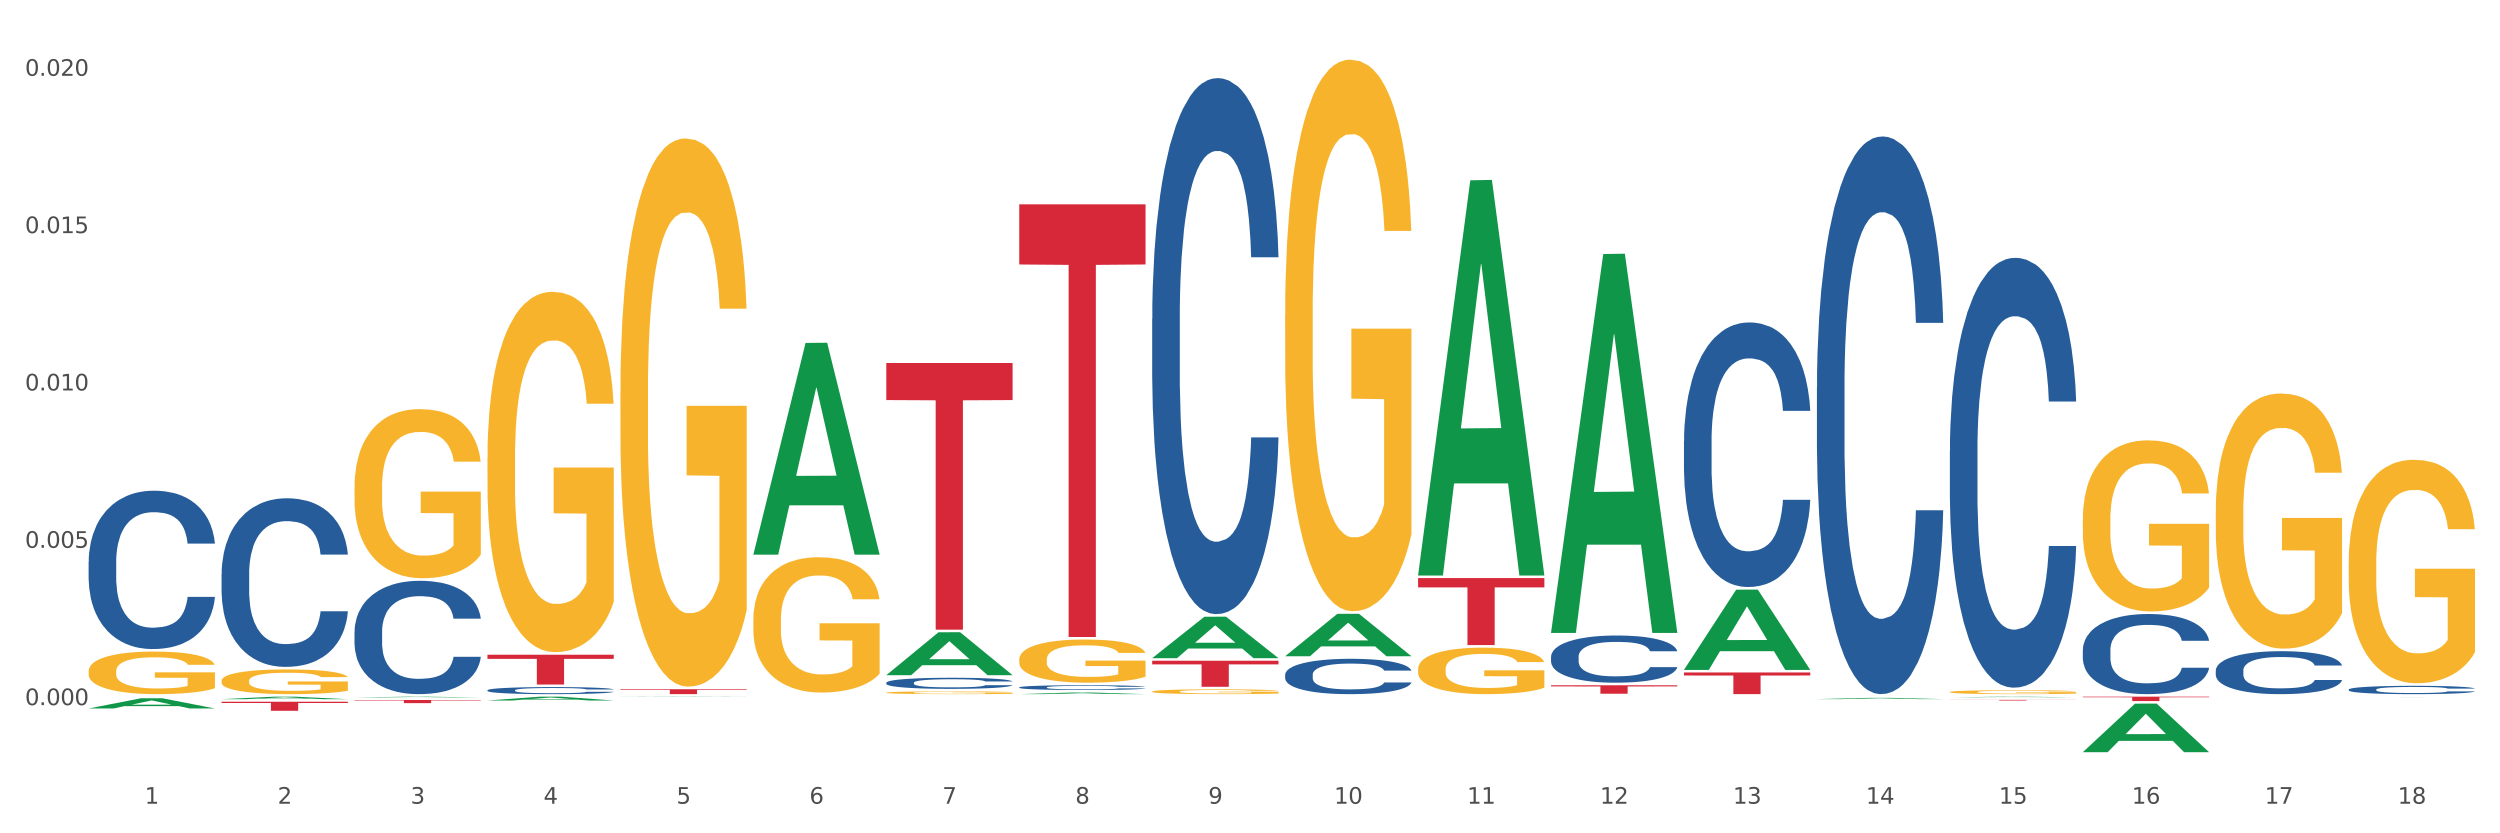 <?xml version="1.0" encoding="utf-8" standalone="no"?>
<!DOCTYPE svg PUBLIC "-//W3C//DTD SVG 1.1//EN"
  "http://www.w3.org/Graphics/SVG/1.1/DTD/svg11.dtd">
<svg xmlns:xlink="http://www.w3.org/1999/xlink" width="1080pt" height="360pt" viewBox="0 0 1080 360" xmlns="http://www.w3.org/2000/svg" version="1.1">
 <rect x="0" y="0" width="1080" height="360" fill="#333333" stroke="none"/>
 <defs>
  <style type="text/css">*{stroke-linejoin: round; stroke-linecap: butt}</style>
 </defs>
 <g id="figure_1">
  <g id="patch_1">
   <path d="M 0 360 
L 1080 360 
L 1080 0 
L 0 0 
z
" style="fill: #ffffff; stroke: #ffffff; stroke-linejoin: miter"/>
  </g>
  <g id="axes_1">
   <g id="matplotlib.axis_1">
    <g id="xtick_1">
     <g id="text_1">
      <!-- 1 -->
      <g style="fill: #4d4d4d" transform="translate(62.51 347.204) scale(0.096 -0.096)">
       <defs>
        <path id="DejaVuSans-31" d="M 794 531 
L 1825 531 
L 1825 4091 
L 703 3866 
L 703 4441 
L 1819 4666 
L 2450 4666 
L 2450 531 
L 3481 531 
L 3481 0 
L 794 0 
L 794 531 
z
" transform="scale(0.016)"/>
       </defs>
       <use xlink:href="#DejaVuSans-31"/>
      </g>
     </g>
    </g>
    <g id="xtick_2">
     <g id="text_2">
      <!-- 2 -->
      <g style="fill: #4d4d4d" transform="translate(119.942 347.204) scale(0.096 -0.096)">
       <defs>
        <path id="DejaVuSans-32" d="M 1228 531 
L 3431 531 
L 3431 0 
L 469 0 
L 469 531 
Q 828 903 1448 1529 
Q 2069 2156 2228 2338 
Q 2531 2678 2651 2914 
Q 2772 3150 2772 3378 
Q 2772 3750 2511 3984 
Q 2250 4219 1831 4219 
Q 1534 4219 1204 4116 
Q 875 4013 500 3803 
L 500 4441 
Q 881 4594 1212 4672 
Q 1544 4750 1819 4750 
Q 2544 4750 2975 4387 
Q 3406 4025 3406 3419 
Q 3406 3131 3298 2873 
Q 3191 2616 2906 2266 
Q 2828 2175 2409 1742 
Q 1991 1309 1228 531 
z
" transform="scale(0.016)"/>
       </defs>
       <use xlink:href="#DejaVuSans-32"/>
      </g>
     </g>
    </g>
    <g id="xtick_3">
     <g id="text_3">
      <!-- 3 -->
      <g style="fill: #4d4d4d" transform="translate(177.375 347.204) scale(0.096 -0.096)">
       <defs>
        <path id="DejaVuSans-33" d="M 2597 2516 
Q 3050 2419 3304 2112 
Q 3559 1806 3559 1356 
Q 3559 666 3084 287 
Q 2609 -91 1734 -91 
Q 1441 -91 1130 -33 
Q 819 25 488 141 
L 488 750 
Q 750 597 1062 519 
Q 1375 441 1716 441 
Q 2309 441 2620 675 
Q 2931 909 2931 1356 
Q 2931 1769 2642 2001 
Q 2353 2234 1838 2234 
L 1294 2234 
L 1294 2753 
L 1863 2753 
Q 2328 2753 2575 2939 
Q 2822 3125 2822 3475 
Q 2822 3834 2567 4026 
Q 2313 4219 1838 4219 
Q 1578 4219 1281 4162 
Q 984 4106 628 3988 
L 628 4550 
Q 988 4650 1302 4700 
Q 1616 4750 1894 4750 
Q 2613 4750 3031 4423 
Q 3450 4097 3450 3541 
Q 3450 3153 3228 2886 
Q 3006 2619 2597 2516 
z
" transform="scale(0.016)"/>
       </defs>
       <use xlink:href="#DejaVuSans-33"/>
      </g>
     </g>
    </g>
    <g id="xtick_4">
     <g id="text_4">
      <!-- 4 -->
      <g style="fill: #4d4d4d" transform="translate(234.808 347.204) scale(0.096 -0.096)">
       <defs>
        <path id="DejaVuSans-34" d="M 2419 4116 
L 825 1625 
L 2419 1625 
L 2419 4116 
z
M 2253 4666 
L 3047 4666 
L 3047 1625 
L 3713 1625 
L 3713 1100 
L 3047 1100 
L 3047 0 
L 2419 0 
L 2419 1100 
L 313 1100 
L 313 1709 
L 2253 4666 
z
" transform="scale(0.016)"/>
       </defs>
       <use xlink:href="#DejaVuSans-34"/>
      </g>
     </g>
    </g>
    <g id="xtick_5">
     <g id="text_5">
      <!-- 5 -->
      <g style="fill: #4d4d4d" transform="translate(292.24 347.204) scale(0.096 -0.096)">
       <defs>
        <path id="DejaVuSans-35" d="M 691 4666 
L 3169 4666 
L 3169 4134 
L 1269 4134 
L 1269 2991 
Q 1406 3038 1543 3061 
Q 1681 3084 1819 3084 
Q 2600 3084 3056 2656 
Q 3513 2228 3513 1497 
Q 3513 744 3044 326 
Q 2575 -91 1722 -91 
Q 1428 -91 1123 -41 
Q 819 9 494 109 
L 494 744 
Q 775 591 1075 516 
Q 1375 441 1709 441 
Q 2250 441 2565 725 
Q 2881 1009 2881 1497 
Q 2881 1984 2565 2268 
Q 2250 2553 1709 2553 
Q 1456 2553 1204 2497 
Q 953 2441 691 2322 
L 691 4666 
z
" transform="scale(0.016)"/>
       </defs>
       <use xlink:href="#DejaVuSans-35"/>
      </g>
     </g>
    </g>
    <g id="xtick_6">
     <g id="text_6">
      <!-- 6 -->
      <g style="fill: #4d4d4d" transform="translate(349.673 347.204) scale(0.096 -0.096)">
       <defs>
        <path id="DejaVuSans-36" d="M 2113 2584 
Q 1688 2584 1439 2293 
Q 1191 2003 1191 1497 
Q 1191 994 1439 701 
Q 1688 409 2113 409 
Q 2538 409 2786 701 
Q 3034 994 3034 1497 
Q 3034 2003 2786 2293 
Q 2538 2584 2113 2584 
z
M 3366 4563 
L 3366 3988 
Q 3128 4100 2886 4159 
Q 2644 4219 2406 4219 
Q 1781 4219 1451 3797 
Q 1122 3375 1075 2522 
Q 1259 2794 1537 2939 
Q 1816 3084 2150 3084 
Q 2853 3084 3261 2657 
Q 3669 2231 3669 1497 
Q 3669 778 3244 343 
Q 2819 -91 2113 -91 
Q 1303 -91 875 529 
Q 447 1150 447 2328 
Q 447 3434 972 4092 
Q 1497 4750 2381 4750 
Q 2619 4750 2861 4703 
Q 3103 4656 3366 4563 
z
" transform="scale(0.016)"/>
       </defs>
       <use xlink:href="#DejaVuSans-36"/>
      </g>
     </g>
    </g>
    <g id="xtick_7">
     <g id="text_7">
      <!-- 7 -->
      <g style="fill: #4d4d4d" transform="translate(407.106 347.204) scale(0.096 -0.096)">
       <defs>
        <path id="DejaVuSans-37" d="M 525 4666 
L 3525 4666 
L 3525 4397 
L 1831 0 
L 1172 0 
L 2766 4134 
L 525 4134 
L 525 4666 
z
" transform="scale(0.016)"/>
       </defs>
       <use xlink:href="#DejaVuSans-37"/>
      </g>
     </g>
    </g>
    <g id="xtick_8">
     <g id="text_8">
      <!-- 8 -->
      <g style="fill: #4d4d4d" transform="translate(464.538 347.204) scale(0.096 -0.096)">
       <defs>
        <path id="DejaVuSans-38" d="M 2034 2216 
Q 1584 2216 1326 1975 
Q 1069 1734 1069 1313 
Q 1069 891 1326 650 
Q 1584 409 2034 409 
Q 2484 409 2743 651 
Q 3003 894 3003 1313 
Q 3003 1734 2745 1975 
Q 2488 2216 2034 2216 
z
M 1403 2484 
Q 997 2584 770 2862 
Q 544 3141 544 3541 
Q 544 4100 942 4425 
Q 1341 4750 2034 4750 
Q 2731 4750 3128 4425 
Q 3525 4100 3525 3541 
Q 3525 3141 3298 2862 
Q 3072 2584 2669 2484 
Q 3125 2378 3379 2068 
Q 3634 1759 3634 1313 
Q 3634 634 3220 271 
Q 2806 -91 2034 -91 
Q 1263 -91 848 271 
Q 434 634 434 1313 
Q 434 1759 690 2068 
Q 947 2378 1403 2484 
z
M 1172 3481 
Q 1172 3119 1398 2916 
Q 1625 2713 2034 2713 
Q 2441 2713 2670 2916 
Q 2900 3119 2900 3481 
Q 2900 3844 2670 4047 
Q 2441 4250 2034 4250 
Q 1625 4250 1398 4047 
Q 1172 3844 1172 3481 
z
" transform="scale(0.016)"/>
       </defs>
       <use xlink:href="#DejaVuSans-38"/>
      </g>
     </g>
    </g>
    <g id="xtick_9">
     <g id="text_9">
      <!-- 9 -->
      <g style="fill: #4d4d4d" transform="translate(521.971 347.204) scale(0.096 -0.096)">
       <defs>
        <path id="DejaVuSans-39" d="M 703 97 
L 703 672 
Q 941 559 1184 500 
Q 1428 441 1663 441 
Q 2288 441 2617 861 
Q 2947 1281 2994 2138 
Q 2813 1869 2534 1725 
Q 2256 1581 1919 1581 
Q 1219 1581 811 2004 
Q 403 2428 403 3163 
Q 403 3881 828 4315 
Q 1253 4750 1959 4750 
Q 2769 4750 3195 4129 
Q 3622 3509 3622 2328 
Q 3622 1225 3098 567 
Q 2575 -91 1691 -91 
Q 1453 -91 1209 -44 
Q 966 3 703 97 
z
M 1959 2075 
Q 2384 2075 2632 2365 
Q 2881 2656 2881 3163 
Q 2881 3666 2632 3958 
Q 2384 4250 1959 4250 
Q 1534 4250 1286 3958 
Q 1038 3666 1038 3163 
Q 1038 2656 1286 2365 
Q 1534 2075 1959 2075 
z
" transform="scale(0.016)"/>
       </defs>
       <use xlink:href="#DejaVuSans-39"/>
      </g>
     </g>
    </g>
    <g id="xtick_10">
     <g id="text_10">
      <!-- 10 -->
      <g style="fill: #4d4d4d" transform="translate(576.35 347.204) scale(0.096 -0.096)">
       <defs>
        <path id="DejaVuSans-30" d="M 2034 4250 
Q 1547 4250 1301 3770 
Q 1056 3291 1056 2328 
Q 1056 1369 1301 889 
Q 1547 409 2034 409 
Q 2525 409 2770 889 
Q 3016 1369 3016 2328 
Q 3016 3291 2770 3770 
Q 2525 4250 2034 4250 
z
M 2034 4750 
Q 2819 4750 3233 4129 
Q 3647 3509 3647 2328 
Q 3647 1150 3233 529 
Q 2819 -91 2034 -91 
Q 1250 -91 836 529 
Q 422 1150 422 2328 
Q 422 3509 836 4129 
Q 1250 4750 2034 4750 
z
" transform="scale(0.016)"/>
       </defs>
       <use xlink:href="#DejaVuSans-31"/>
       <use xlink:href="#DejaVuSans-30" transform="translate(63.623 0)"/>
      </g>
     </g>
    </g>
    <g id="xtick_11">
     <g id="text_11">
      <!-- 11 -->
      <g style="fill: #4d4d4d" transform="translate(633.783 347.204) scale(0.096 -0.096)">
       <use xlink:href="#DejaVuSans-31"/>
       <use xlink:href="#DejaVuSans-31" transform="translate(63.623 0)"/>
      </g>
     </g>
    </g>
    <g id="xtick_12">
     <g id="text_12">
      <!-- 12 -->
      <g style="fill: #4d4d4d" transform="translate(691.215 347.204) scale(0.096 -0.096)">
       <use xlink:href="#DejaVuSans-31"/>
       <use xlink:href="#DejaVuSans-32" transform="translate(63.623 0)"/>
      </g>
     </g>
    </g>
    <g id="xtick_13">
     <g id="text_13">
      <!-- 13 -->
      <g style="fill: #4d4d4d" transform="translate(748.648 347.204) scale(0.096 -0.096)">
       <use xlink:href="#DejaVuSans-31"/>
       <use xlink:href="#DejaVuSans-33" transform="translate(63.623 0)"/>
      </g>
     </g>
    </g>
    <g id="xtick_14">
     <g id="text_14">
      <!-- 14 -->
      <g style="fill: #4d4d4d" transform="translate(806.081 347.204) scale(0.096 -0.096)">
       <use xlink:href="#DejaVuSans-31"/>
       <use xlink:href="#DejaVuSans-34" transform="translate(63.623 0)"/>
      </g>
     </g>
    </g>
    <g id="xtick_15">
     <g id="text_15">
      <!-- 15 -->
      <g style="fill: #4d4d4d" transform="translate(863.513 347.204) scale(0.096 -0.096)">
       <use xlink:href="#DejaVuSans-31"/>
       <use xlink:href="#DejaVuSans-35" transform="translate(63.623 0)"/>
      </g>
     </g>
    </g>
    <g id="xtick_16">
     <g id="text_16">
      <!-- 16 -->
      <g style="fill: #4d4d4d" transform="translate(920.946 347.204) scale(0.096 -0.096)">
       <use xlink:href="#DejaVuSans-31"/>
       <use xlink:href="#DejaVuSans-36" transform="translate(63.623 0)"/>
      </g>
     </g>
    </g>
    <g id="xtick_17">
     <g id="text_17">
      <!-- 17 -->
      <g style="fill: #4d4d4d" transform="translate(978.379 347.204) scale(0.096 -0.096)">
       <use xlink:href="#DejaVuSans-31"/>
       <use xlink:href="#DejaVuSans-37" transform="translate(63.623 0)"/>
      </g>
     </g>
    </g>
    <g id="xtick_18">
     <g id="text_18">
      <!-- 18 -->
      <g style="fill: #4d4d4d" transform="translate(1035.811 347.204) scale(0.096 -0.096)">
       <use xlink:href="#DejaVuSans-31"/>
       <use xlink:href="#DejaVuSans-38" transform="translate(63.623 0)"/>
      </g>
     </g>
    </g>
    <g id="xtick_19"/>
    <g id="xtick_20"/>
    <g id="xtick_21"/>
    <g id="xtick_22"/>
    <g id="xtick_23"/>
    <g id="xtick_24"/>
    <g id="xtick_25"/>
    <g id="xtick_26"/>
    <g id="xtick_27"/>
    <g id="xtick_28"/>
    <g id="xtick_29"/>
    <g id="xtick_30"/>
    <g id="xtick_31"/>
    <g id="xtick_32"/>
    <g id="xtick_33"/>
    <g id="xtick_34"/>
    <g id="xtick_35"/>
   </g>
   <g id="matplotlib.axis_2">
    <g id="ytick_1">
     <g id="text_19">
      <!-- 0.000 -->
      <g style="fill: #4d4d4d" transform="translate(10.8 304.618) scale(0.096 -0.096)">
       <defs>
        <path id="DejaVuSans-2e" d="M 684 794 
L 1344 794 
L 1344 0 
L 684 0 
L 684 794 
z
" transform="scale(0.016)"/>
       </defs>
       <use xlink:href="#DejaVuSans-30"/>
       <use xlink:href="#DejaVuSans-2e" transform="translate(63.623 0)"/>
       <use xlink:href="#DejaVuSans-30" transform="translate(95.41 0)"/>
       <use xlink:href="#DejaVuSans-30" transform="translate(159.033 0)"/>
       <use xlink:href="#DejaVuSans-30" transform="translate(222.656 0)"/>
      </g>
     </g>
    </g>
    <g id="ytick_2">
     <g id="text_20">
      <!-- 0.005 -->
      <g style="fill: #4d4d4d" transform="translate(10.8 236.648) scale(0.096 -0.096)">
       <use xlink:href="#DejaVuSans-30"/>
       <use xlink:href="#DejaVuSans-2e" transform="translate(63.623 0)"/>
       <use xlink:href="#DejaVuSans-30" transform="translate(95.41 0)"/>
       <use xlink:href="#DejaVuSans-30" transform="translate(159.033 0)"/>
       <use xlink:href="#DejaVuSans-35" transform="translate(222.656 0)"/>
      </g>
     </g>
    </g>
    <g id="ytick_3">
     <g id="text_21">
      <!-- 0.010 -->
      <g style="fill: #4d4d4d" transform="translate(10.8 168.679) scale(0.096 -0.096)">
       <use xlink:href="#DejaVuSans-30"/>
       <use xlink:href="#DejaVuSans-2e" transform="translate(63.623 0)"/>
       <use xlink:href="#DejaVuSans-30" transform="translate(95.41 0)"/>
       <use xlink:href="#DejaVuSans-31" transform="translate(159.033 0)"/>
       <use xlink:href="#DejaVuSans-30" transform="translate(222.656 0)"/>
      </g>
     </g>
    </g>
    <g id="ytick_4">
     <g id="text_22">
      <!-- 0.015 -->
      <g style="fill: #4d4d4d" transform="translate(10.8 100.709) scale(0.096 -0.096)">
       <use xlink:href="#DejaVuSans-30"/>
       <use xlink:href="#DejaVuSans-2e" transform="translate(63.623 0)"/>
       <use xlink:href="#DejaVuSans-30" transform="translate(95.41 0)"/>
       <use xlink:href="#DejaVuSans-31" transform="translate(159.033 0)"/>
       <use xlink:href="#DejaVuSans-35" transform="translate(222.656 0)"/>
      </g>
     </g>
    </g>
    <g id="ytick_5">
     <g id="text_23">
      <!-- 0.020 -->
      <g style="fill: #4d4d4d" transform="translate(10.8 32.739) scale(0.096 -0.096)">
       <use xlink:href="#DejaVuSans-30"/>
       <use xlink:href="#DejaVuSans-2e" transform="translate(63.623 0)"/>
       <use xlink:href="#DejaVuSans-30" transform="translate(95.41 0)"/>
       <use xlink:href="#DejaVuSans-32" transform="translate(159.033 0)"/>
       <use xlink:href="#DejaVuSans-30" transform="translate(222.656 0)"/>
      </g>
     </g>
    </g>
    <g id="ytick_6"/>
    <g id="ytick_7"/>
    <g id="ytick_8"/>
    <g id="ytick_9"/>
    <g id="ytick_10"/>
   </g>
   <g id="PolyCollection_1">
    <path d="M 38.283 306.061 
L 38.339 306.057 
L 60.839 301.663 
L 70.176 301.659 
L 92.844 306.069 
L 82.044 306.069 
L 77.151 305.042 
L 53.92 305.042 
L 53.751 305.059 
L 49.026 306.069 
L 38.283 306.069 
L 38.283 306.061 
L 56.845 304.43 
L 74.226 304.425 
L 65.62 302.599 
L 65.507 302.591 
L 65.395 302.603 
L 56.789 304.425 
L 56.845 304.43 
L 38.283 306.061 
z
" clip-path="url(#p8b1e648330)" style="fill: #109648"/>
    <path d="M 210.581 282.838 
L 265.142 282.838 
L 265.142 284.627 
L 243.68 284.639 
L 243.68 295.714 
L 231.914 295.714 
L 231.914 284.639 
L 210.581 284.627 
L 210.581 282.85 
L 210.581 282.838 
z
" clip-path="url(#p8b1e648330)" style="fill: #d62839"/>
    <path d="M 268.014 297.73 
L 322.575 297.73 
L 322.575 298.028 
L 301.112 298.03 
L 301.112 299.87 
L 289.347 299.87 
L 289.347 298.03 
L 268.014 298.028 
L 268.014 297.732 
L 268.014 297.73 
z
" clip-path="url(#p8b1e648330)" style="fill: #d62839"/>
    <path d="M 382.879 156.818 
L 437.44 156.818 
L 437.44 172.827 
L 415.978 172.935 
L 415.978 272.015 
L 404.212 272.015 
L 404.212 172.935 
L 382.879 172.827 
L 382.879 156.926 
L 382.879 156.818 
z
" clip-path="url(#p8b1e648330)" style="fill: #d62839"/>
    <path d="M 497.745 285.443 
L 552.306 285.443 
L 552.306 287.006 
L 530.843 287.016 
L 530.843 296.69 
L 519.078 296.69 
L 519.078 287.016 
L 497.745 287.006 
L 497.745 285.453 
L 497.745 285.443 
z
" clip-path="url(#p8b1e648330)" style="fill: #d62839"/>
    <path d="M 612.61 249.72 
L 667.171 249.72 
L 667.171 253.745 
L 645.709 253.772 
L 645.709 278.68 
L 633.943 278.68 
L 633.943 253.772 
L 612.61 253.745 
L 612.61 249.747 
L 612.61 249.72 
z
" clip-path="url(#p8b1e648330)" style="fill: #d62839"/>
    <path d="M 670.043 296.028 
L 724.604 296.028 
L 724.604 296.538 
L 703.141 296.541 
L 703.141 299.699 
L 691.376 299.699 
L 691.376 296.541 
L 670.043 296.538 
L 670.043 296.031 
L 670.043 296.028 
z
" clip-path="url(#p8b1e648330)" style="fill: #d62839"/>
    <path d="M 727.475 290.513 
L 782.036 290.513 
L 782.036 291.814 
L 760.574 291.822 
L 760.574 299.87 
L 748.809 299.87 
L 748.809 291.822 
L 727.475 291.814 
L 727.475 290.522 
L 727.475 290.513 
z
" clip-path="url(#p8b1e648330)" style="fill: #d62839"/>
    <path d="M 842.341 302.332 
L 896.902 302.332 
L 896.902 302.373 
L 875.439 302.373 
L 875.439 302.624 
L 863.674 302.624 
L 863.674 302.373 
L 842.341 302.373 
L 842.341 302.332 
L 842.341 302.332 
z
" clip-path="url(#p8b1e648330)" style="fill: #d62839"/>
    <path d="M 899.774 300.971 
L 954.335 300.971 
L 954.335 301.233 
L 932.872 301.234 
L 932.872 302.853 
L 921.107 302.853 
L 921.107 301.234 
L 899.774 301.233 
L 899.774 300.973 
L 899.774 300.971 
z
" clip-path="url(#p8b1e648330)" style="fill: #d62839"/>
    <path d="M 612.61 289.064 
L 612.674 289.046 
L 612.674 288.386 
L 612.803 287.817 
L 613.447 286.441 
L 614.414 285.303 
L 615.122 284.698 
L 615.831 284.203 
L 616.668 283.707 
L 617.699 283.194 
L 619.567 282.441 
L 620.727 282.056 
L 622.144 281.652 
L 624.72 281.065 
L 626.588 280.735 
L 628.521 280.46 
L 631.677 280.13 
L 633.739 279.983 
L 635.929 279.873 
L 638.57 279.799 
L 640.567 279.781 
L 644.947 279.836 
L 648.683 280.001 
L 650.487 280.13 
L 652.806 280.35 
L 654.03 280.497 
L 656.027 280.79 
L 658.088 281.175 
L 659.505 281.506 
L 661.631 282.129 
L 663.242 282.753 
L 664.723 283.524 
L 665.496 284.056 
L 666.076 284.551 
L 666.591 285.12 
L 667.107 286.019 
L 655.512 286.019 
L 655.061 285.377 
L 654.352 284.771 
L 653.321 284.184 
L 652.42 283.817 
L 650.874 283.359 
L 649.456 283.065 
L 647.975 282.845 
L 646.171 282.662 
L 644.754 282.57 
L 642.757 282.496 
L 638.828 282.515 
L 636.187 282.662 
L 634.383 282.845 
L 633.223 283.01 
L 632.193 283.194 
L 631.033 283.45 
L 629.68 283.836 
L 628.714 284.184 
L 627.748 284.625 
L 626.975 285.065 
L 626.266 285.579 
L 625.687 286.129 
L 625.236 286.698 
L 624.849 287.395 
L 624.527 288.551 
L 624.527 291.064 
L 624.656 291.633 
L 624.978 292.385 
L 625.365 292.954 
L 626.009 293.633 
L 626.588 294.091 
L 627.684 294.752 
L 628.907 295.302 
L 629.874 295.651 
L 630.84 295.944 
L 632.515 296.348 
L 634.383 296.678 
L 635.993 296.88 
L 638.184 297.063 
L 639.665 297.137 
L 640.953 297.173 
L 644.11 297.173 
L 646.364 297.118 
L 648.877 296.99 
L 650.809 296.825 
L 652.42 296.623 
L 654.223 296.293 
L 655.383 295.981 
L 655.383 292.146 
L 641.211 292.128 
L 641.211 289.578 
L 667.171 289.578 
L 667.171 297.063 
L 666.076 297.449 
L 664.852 297.797 
L 663.564 298.109 
L 661.631 298.494 
L 659.312 298.861 
L 657.251 299.118 
L 655.061 299.338 
L 652.484 299.54 
L 649.134 299.723 
L 647.073 299.797 
L 644.496 299.852 
L 641.469 299.87 
L 638.828 299.834 
L 636.251 299.742 
L 633.545 299.577 
L 630.904 299.338 
L 628.907 299.1 
L 626.911 298.806 
L 624.785 298.421 
L 623.11 298.054 
L 621.822 297.724 
L 620.404 297.302 
L 618.858 296.751 
L 617.699 296.256 
L 616.668 295.742 
L 615.573 295.082 
L 614.8 294.513 
L 614.027 293.798 
L 613.576 293.266 
L 613.061 292.44 
L 612.674 291.284 
L 612.61 289.064 
z
" clip-path="url(#p8b1e648330)" style="fill: #f7b32b"/>
    <path d="M 555.177 135.878 
L 555.242 135.66 
L 555.242 127.826 
L 555.371 121.079 
L 556.015 104.757 
L 556.981 91.265 
L 557.69 84.083 
L 558.398 78.207 
L 559.236 72.331 
L 560.266 66.238 
L 562.134 57.315 
L 563.294 52.745 
L 564.711 47.957 
L 567.288 40.993 
L 569.156 37.076 
L 571.088 33.812 
L 574.245 29.894 
L 576.306 28.153 
L 578.496 26.848 
L 581.137 25.977 
L 583.134 25.759 
L 587.515 26.412 
L 591.251 28.371 
L 593.054 29.894 
L 595.373 32.506 
L 596.597 34.247 
L 598.594 37.729 
L 600.656 42.299 
L 602.073 46.216 
L 604.199 53.616 
L 605.809 61.015 
L 607.291 70.155 
L 608.064 76.466 
L 608.643 82.342 
L 609.159 89.088 
L 609.674 99.752 
L 598.079 99.752 
L 597.628 92.135 
L 596.919 84.954 
L 595.889 77.99 
L 594.987 73.637 
L 593.441 68.196 
L 592.024 64.714 
L 590.542 62.103 
L 588.738 59.927 
L 587.321 58.839 
L 585.324 57.968 
L 581.395 58.186 
L 578.754 59.927 
L 576.95 62.103 
L 575.791 64.062 
L 574.76 66.238 
L 573.601 69.285 
L 572.248 73.855 
L 571.282 77.99 
L 570.315 83.213 
L 569.542 88.436 
L 568.834 94.529 
L 568.254 101.058 
L 567.803 107.804 
L 567.417 116.074 
L 567.094 129.784 
L 567.094 159.599 
L 567.223 166.345 
L 567.545 175.268 
L 567.932 182.014 
L 568.576 190.066 
L 569.156 195.507 
L 570.251 203.342 
L 571.475 209.87 
L 572.441 214.005 
L 573.407 217.487 
L 575.082 222.275 
L 576.95 226.192 
L 578.561 228.586 
L 580.751 230.762 
L 582.232 231.633 
L 583.521 232.068 
L 586.677 232.068 
L 588.932 231.415 
L 591.444 229.892 
L 593.377 227.933 
L 594.987 225.539 
L 596.791 221.622 
L 597.95 217.922 
L 597.95 172.439 
L 583.778 172.221 
L 583.778 141.971 
L 609.738 141.971 
L 609.738 230.762 
L 608.643 235.332 
L 607.419 239.467 
L 606.131 243.167 
L 604.199 247.737 
L 601.88 252.09 
L 599.818 255.136 
L 597.628 257.748 
L 595.051 260.142 
L 591.702 262.318 
L 589.64 263.188 
L 587.064 263.841 
L 584.036 264.059 
L 581.395 263.624 
L 578.818 262.536 
L 576.113 260.577 
L 573.472 257.748 
L 571.475 254.919 
L 569.478 251.437 
L 567.352 246.867 
L 565.677 242.514 
L 564.389 238.597 
L 562.972 233.591 
L 561.426 227.063 
L 560.266 221.187 
L 559.236 215.093 
L 558.14 207.259 
L 557.367 200.512 
L 556.594 192.025 
L 556.144 185.714 
L 555.628 175.921 
L 555.242 162.21 
L 555.177 135.878 
z
" clip-path="url(#p8b1e648330)" style="fill: #f7b32b"/>
    <path d="M 497.745 298.752 
L 497.809 298.75 
L 497.809 298.681 
L 497.938 298.622 
L 498.582 298.48 
L 499.548 298.362 
L 500.257 298.3 
L 500.965 298.248 
L 501.803 298.197 
L 502.834 298.144 
L 504.702 298.066 
L 505.861 298.026 
L 507.278 297.984 
L 509.855 297.923 
L 511.723 297.889 
L 513.656 297.861 
L 516.812 297.827 
L 518.873 297.811 
L 521.064 297.8 
L 523.705 297.792 
L 525.702 297.791 
L 530.082 297.796 
L 533.818 297.813 
L 535.622 297.827 
L 537.941 297.849 
L 539.165 297.865 
L 541.162 297.895 
L 543.223 297.935 
L 544.64 297.969 
L 546.766 298.034 
L 548.376 298.098 
L 549.858 298.178 
L 550.631 298.233 
L 551.211 298.284 
L 551.726 298.343 
L 552.241 298.436 
L 540.646 298.436 
L 540.195 298.37 
L 539.487 298.307 
L 538.456 298.246 
L 537.554 298.208 
L 536.008 298.161 
L 534.591 298.13 
L 533.109 298.108 
L 531.306 298.089 
L 529.889 298.079 
L 527.892 298.072 
L 523.962 298.074 
L 521.321 298.089 
L 519.518 298.108 
L 518.358 298.125 
L 517.327 298.144 
L 516.168 298.17 
L 514.815 298.21 
L 513.849 298.246 
L 512.883 298.292 
L 512.11 298.338 
L 511.401 298.391 
L 510.821 298.448 
L 510.37 298.507 
L 509.984 298.579 
L 509.662 298.698 
L 509.662 298.959 
L 509.791 299.017 
L 510.113 299.095 
L 510.499 299.154 
L 511.143 299.224 
L 511.723 299.272 
L 512.818 299.34 
L 514.042 299.397 
L 515.008 299.433 
L 515.975 299.464 
L 517.649 299.506 
L 519.518 299.54 
L 521.128 299.561 
L 523.318 299.58 
L 524.8 299.587 
L 526.088 299.591 
L 529.244 299.591 
L 531.499 299.585 
L 534.011 299.572 
L 535.944 299.555 
L 537.554 299.534 
L 539.358 299.5 
L 540.517 299.468 
L 540.517 299.071 
L 526.346 299.069 
L 526.346 298.805 
L 552.306 298.805 
L 552.306 299.58 
L 551.211 299.62 
L 549.987 299.656 
L 548.698 299.688 
L 546.766 299.728 
L 544.447 299.766 
L 542.385 299.792 
L 540.195 299.815 
L 537.619 299.836 
L 534.269 299.855 
L 532.208 299.863 
L 529.631 299.868 
L 526.603 299.87 
L 523.962 299.866 
L 521.386 299.857 
L 518.68 299.84 
L 516.039 299.815 
L 514.042 299.79 
L 512.045 299.76 
L 509.919 299.72 
L 508.245 299.682 
L 506.956 299.648 
L 505.539 299.604 
L 503.993 299.547 
L 502.834 299.496 
L 501.803 299.443 
L 500.708 299.375 
L 499.935 299.316 
L 499.162 299.242 
L 498.711 299.186 
L 498.196 299.101 
L 497.809 298.981 
L 497.745 298.752 
z
" clip-path="url(#p8b1e648330)" style="fill: #f7b32b"/>
    <path d="M 440.312 284.892 
L 440.376 284.875 
L 440.376 284.262 
L 440.505 283.735 
L 441.149 282.458 
L 442.116 281.402 
L 442.824 280.841 
L 443.533 280.381 
L 444.37 279.921 
L 445.401 279.445 
L 447.269 278.747 
L 448.428 278.389 
L 449.846 278.015 
L 452.422 277.47 
L 454.29 277.163 
L 456.223 276.908 
L 459.379 276.602 
L 461.441 276.465 
L 463.631 276.363 
L 466.272 276.295 
L 468.269 276.278 
L 472.649 276.329 
L 476.385 276.483 
L 478.189 276.602 
L 480.508 276.806 
L 481.732 276.942 
L 483.729 277.215 
L 485.79 277.572 
L 487.207 277.878 
L 489.333 278.457 
L 490.944 279.036 
L 492.425 279.751 
L 493.198 280.245 
L 493.778 280.704 
L 494.293 281.232 
L 494.809 282.066 
L 483.214 282.066 
L 482.763 281.47 
L 482.054 280.909 
L 481.023 280.364 
L 480.122 280.023 
L 478.576 279.598 
L 477.158 279.325 
L 475.677 279.121 
L 473.873 278.951 
L 472.456 278.866 
L 470.459 278.798 
L 466.53 278.815 
L 463.888 278.951 
L 462.085 279.121 
L 460.925 279.274 
L 459.895 279.445 
L 458.735 279.683 
L 457.382 280.04 
L 456.416 280.364 
L 455.45 280.772 
L 454.677 281.181 
L 453.968 281.658 
L 453.389 282.168 
L 452.938 282.696 
L 452.551 283.343 
L 452.229 284.416 
L 452.229 286.748 
L 452.358 287.275 
L 452.68 287.973 
L 453.066 288.501 
L 453.711 289.131 
L 454.29 289.557 
L 455.385 290.169 
L 456.609 290.68 
L 457.576 291.004 
L 458.542 291.276 
L 460.217 291.651 
L 462.085 291.957 
L 463.695 292.144 
L 465.885 292.314 
L 467.367 292.383 
L 468.655 292.417 
L 471.812 292.417 
L 474.066 292.366 
L 476.579 292.246 
L 478.511 292.093 
L 480.122 291.906 
L 481.925 291.599 
L 483.085 291.31 
L 483.085 287.752 
L 468.913 287.735 
L 468.913 285.369 
L 494.873 285.369 
L 494.873 292.314 
L 493.778 292.672 
L 492.554 292.995 
L 491.266 293.285 
L 489.333 293.642 
L 487.014 293.983 
L 484.953 294.221 
L 482.763 294.425 
L 480.186 294.613 
L 476.836 294.783 
L 474.775 294.851 
L 472.198 294.902 
L 469.171 294.919 
L 466.53 294.885 
L 463.953 294.8 
L 461.247 294.647 
L 458.606 294.425 
L 456.609 294.204 
L 454.612 293.932 
L 452.487 293.574 
L 450.812 293.234 
L 449.524 292.927 
L 448.106 292.536 
L 446.56 292.025 
L 445.401 291.565 
L 444.37 291.089 
L 443.275 290.476 
L 442.502 289.948 
L 441.729 289.284 
L 441.278 288.791 
L 440.763 288.025 
L 440.376 286.952 
L 440.312 284.892 
z
" clip-path="url(#p8b1e648330)" style="fill: #f7b32b"/>
    <path d="M 382.879 299.232 
L 382.944 299.231 
L 382.944 299.192 
L 383.072 299.159 
L 383.717 299.077 
L 384.683 299.01 
L 385.391 298.974 
L 386.1 298.945 
L 386.937 298.916 
L 387.968 298.886 
L 389.836 298.841 
L 390.996 298.818 
L 392.413 298.795 
L 394.99 298.76 
L 396.858 298.74 
L 398.79 298.724 
L 401.947 298.705 
L 404.008 298.696 
L 406.198 298.69 
L 408.839 298.685 
L 410.836 298.684 
L 415.216 298.687 
L 418.953 298.697 
L 420.756 298.705 
L 423.075 298.718 
L 424.299 298.726 
L 426.296 298.744 
L 428.358 298.766 
L 429.775 298.786 
L 431.9 298.823 
L 433.511 298.86 
L 434.992 298.905 
L 435.765 298.936 
L 436.345 298.966 
L 436.861 298.999 
L 437.376 299.052 
L 425.781 299.052 
L 425.33 299.014 
L 424.621 298.979 
L 423.591 298.944 
L 422.689 298.922 
L 421.143 298.895 
L 419.726 298.878 
L 418.244 298.865 
L 416.44 298.854 
L 415.023 298.849 
L 413.026 298.844 
L 409.097 298.846 
L 406.456 298.854 
L 404.652 298.865 
L 403.493 298.875 
L 402.462 298.886 
L 401.302 298.901 
L 399.95 298.923 
L 398.983 298.944 
L 398.017 298.97 
L 397.244 298.996 
L 396.536 299.026 
L 395.956 299.059 
L 395.505 299.092 
L 395.118 299.134 
L 394.796 299.202 
L 394.796 299.35 
L 394.925 299.384 
L 395.247 299.428 
L 395.634 299.462 
L 396.278 299.502 
L 396.858 299.529 
L 397.953 299.568 
L 399.177 299.601 
L 400.143 299.621 
L 401.109 299.638 
L 402.784 299.662 
L 404.652 299.682 
L 406.263 299.694 
L 408.453 299.704 
L 409.934 299.709 
L 411.223 299.711 
L 414.379 299.711 
L 416.634 299.708 
L 419.146 299.7 
L 421.078 299.69 
L 422.689 299.678 
L 424.492 299.659 
L 425.652 299.641 
L 425.652 299.414 
L 411.48 299.413 
L 411.48 299.263 
L 437.44 299.263 
L 437.44 299.704 
L 436.345 299.727 
L 435.121 299.748 
L 433.833 299.766 
L 431.9 299.789 
L 429.581 299.811 
L 427.52 299.826 
L 425.33 299.839 
L 422.753 299.851 
L 419.404 299.862 
L 417.342 299.866 
L 414.766 299.869 
L 411.738 299.87 
L 409.097 299.868 
L 406.52 299.863 
L 403.815 299.853 
L 401.174 299.839 
L 399.177 299.825 
L 397.18 299.807 
L 395.054 299.785 
L 393.379 299.763 
L 392.091 299.743 
L 390.674 299.719 
L 389.128 299.686 
L 387.968 299.657 
L 386.937 299.627 
L 385.842 299.588 
L 385.069 299.554 
L 384.296 299.512 
L 383.845 299.48 
L 383.33 299.432 
L 382.944 299.363 
L 382.879 299.232 
z
" clip-path="url(#p8b1e648330)" style="fill: #f7b32b"/>
    <path d="M 325.447 267.743 
L 325.511 267.689 
L 325.511 265.767 
L 325.64 264.112 
L 326.284 260.108 
L 327.25 256.798 
L 327.959 255.036 
L 328.667 253.595 
L 329.505 252.153 
L 330.535 250.659 
L 332.404 248.47 
L 333.563 247.349 
L 334.98 246.174 
L 337.557 244.466 
L 339.425 243.505 
L 341.357 242.704 
L 344.514 241.743 
L 346.575 241.316 
L 348.765 240.996 
L 351.406 240.782 
L 353.403 240.729 
L 357.784 240.889 
L 361.52 241.369 
L 363.324 241.743 
L 365.643 242.384 
L 366.867 242.811 
L 368.863 243.665 
L 370.925 244.786 
L 372.342 245.747 
L 374.468 247.562 
L 376.078 249.377 
L 377.56 251.62 
L 378.333 253.168 
L 378.912 254.609 
L 379.428 256.264 
L 379.943 258.88 
L 368.348 258.88 
L 367.897 257.012 
L 367.189 255.25 
L 366.158 253.542 
L 365.256 252.474 
L 363.71 251.139 
L 362.293 250.285 
L 360.811 249.644 
L 359.008 249.11 
L 357.591 248.843 
L 355.594 248.63 
L 351.664 248.683 
L 349.023 249.11 
L 347.219 249.644 
L 346.06 250.125 
L 345.029 250.659 
L 343.87 251.406 
L 342.517 252.527 
L 341.551 253.542 
L 340.584 254.823 
L 339.811 256.104 
L 339.103 257.599 
L 338.523 259.201 
L 338.072 260.856 
L 337.686 262.884 
L 337.364 266.248 
L 337.364 273.562 
L 337.492 275.217 
L 337.815 277.406 
L 338.201 279.061 
L 338.845 281.036 
L 339.425 282.371 
L 340.52 284.293 
L 341.744 285.894 
L 342.71 286.909 
L 343.676 287.763 
L 345.351 288.937 
L 347.219 289.898 
L 348.83 290.486 
L 351.02 291.02 
L 352.502 291.233 
L 353.79 291.34 
L 356.946 291.34 
L 359.201 291.18 
L 361.713 290.806 
L 363.646 290.326 
L 365.256 289.738 
L 367.06 288.777 
L 368.219 287.87 
L 368.219 276.712 
L 354.048 276.658 
L 354.048 269.237 
L 380.008 269.237 
L 380.008 291.02 
L 378.912 292.141 
L 377.689 293.155 
L 376.4 294.063 
L 374.468 295.184 
L 372.149 296.252 
L 370.087 296.999 
L 367.897 297.64 
L 365.321 298.227 
L 361.971 298.761 
L 359.91 298.974 
L 357.333 299.134 
L 354.305 299.188 
L 351.664 299.081 
L 349.087 298.814 
L 346.382 298.334 
L 343.741 297.64 
L 341.744 296.946 
L 339.747 296.091 
L 337.621 294.97 
L 335.946 293.902 
L 334.658 292.941 
L 333.241 291.714 
L 331.695 290.112 
L 330.535 288.67 
L 329.505 287.176 
L 328.41 285.254 
L 327.637 283.599 
L 326.864 281.517 
L 326.413 279.968 
L 325.897 277.566 
L 325.511 274.202 
L 325.447 267.743 
z
" clip-path="url(#p8b1e648330)" style="fill: #f7b32b"/>
    <path d="M 268.014 169.237 
L 268.078 169.021 
L 268.078 161.235 
L 268.207 154.53 
L 268.851 138.308 
L 269.817 124.899 
L 270.526 117.761 
L 271.235 111.921 
L 272.072 106.082 
L 273.103 100.026 
L 274.971 91.158 
L 276.13 86.616 
L 277.548 81.858 
L 280.124 74.936 
L 281.992 71.043 
L 283.925 67.799 
L 287.081 63.906 
L 289.143 62.176 
L 291.333 60.878 
L 293.974 60.013 
L 295.971 59.796 
L 300.351 60.445 
L 304.087 62.392 
L 305.891 63.906 
L 308.21 66.501 
L 309.434 68.232 
L 311.431 71.692 
L 313.492 76.234 
L 314.909 80.127 
L 317.035 87.481 
L 318.645 94.835 
L 320.127 103.919 
L 320.9 110.191 
L 321.48 116.031 
L 321.995 122.736 
L 322.51 133.334 
L 310.915 133.334 
L 310.465 125.764 
L 309.756 118.626 
L 308.725 111.705 
L 307.823 107.379 
L 306.277 101.972 
L 304.86 98.512 
L 303.379 95.916 
L 301.575 93.753 
L 300.158 92.672 
L 298.161 91.807 
L 294.231 92.023 
L 291.59 93.753 
L 289.787 95.916 
L 288.627 97.863 
L 287.597 100.026 
L 286.437 103.054 
L 285.084 107.596 
L 284.118 111.705 
L 283.152 116.896 
L 282.379 122.087 
L 281.67 128.143 
L 281.09 134.631 
L 280.64 141.336 
L 280.253 149.555 
L 279.931 163.181 
L 279.931 192.812 
L 280.06 199.517 
L 280.382 208.385 
L 280.768 215.09 
L 281.413 223.092 
L 281.992 228.499 
L 283.087 236.286 
L 284.311 242.774 
L 285.278 246.884 
L 286.244 250.344 
L 287.919 255.103 
L 289.787 258.996 
L 291.397 261.375 
L 293.587 263.538 
L 295.069 264.403 
L 296.357 264.836 
L 299.514 264.836 
L 301.768 264.187 
L 304.28 262.673 
L 306.213 260.726 
L 307.823 258.347 
L 309.627 254.454 
L 310.787 250.777 
L 310.787 205.573 
L 296.615 205.357 
L 296.615 175.293 
L 322.575 175.293 
L 322.575 263.538 
L 321.48 268.08 
L 320.256 272.189 
L 318.968 275.866 
L 317.035 280.408 
L 314.716 284.734 
L 312.655 287.762 
L 310.465 290.357 
L 307.888 292.736 
L 304.538 294.899 
L 302.477 295.764 
L 299.9 296.413 
L 296.873 296.63 
L 294.231 296.197 
L 291.655 295.116 
L 288.949 293.169 
L 286.308 290.357 
L 284.311 287.546 
L 282.314 284.085 
L 280.189 279.543 
L 278.514 275.217 
L 277.225 271.324 
L 275.808 266.35 
L 274.262 259.861 
L 273.103 254.021 
L 272.072 247.965 
L 270.977 240.179 
L 270.204 233.474 
L 269.431 225.039 
L 268.98 218.767 
L 268.465 209.034 
L 268.078 195.408 
L 268.014 169.237 
z
" clip-path="url(#p8b1e648330)" style="fill: #f7b32b"/>
    <path d="M 210.581 198 
L 210.646 197.858 
L 210.646 192.74 
L 210.774 188.333 
L 211.419 177.67 
L 212.385 168.856 
L 213.093 164.164 
L 213.802 160.326 
L 214.639 156.487 
L 215.67 152.507 
L 217.538 146.678 
L 218.698 143.692 
L 220.115 140.564 
L 222.691 136.015 
L 224.56 133.456 
L 226.492 131.324 
L 229.648 128.765 
L 231.71 127.627 
L 233.9 126.774 
L 236.541 126.206 
L 238.538 126.063 
L 242.918 126.49 
L 246.655 127.769 
L 248.458 128.765 
L 250.777 130.471 
L 252.001 131.608 
L 253.998 133.883 
L 256.059 136.868 
L 257.477 139.427 
L 259.602 144.261 
L 261.213 149.095 
L 262.694 155.066 
L 263.467 159.188 
L 264.047 163.027 
L 264.562 167.434 
L 265.078 174.4 
L 253.483 174.4 
L 253.032 169.424 
L 252.323 164.733 
L 251.293 160.184 
L 250.391 157.34 
L 248.845 153.786 
L 247.428 151.511 
L 245.946 149.805 
L 244.142 148.384 
L 242.725 147.673 
L 240.728 147.104 
L 236.799 147.246 
L 234.158 148.384 
L 232.354 149.805 
L 231.194 151.085 
L 230.164 152.507 
L 229.004 154.497 
L 227.652 157.482 
L 226.685 160.184 
L 225.719 163.596 
L 224.946 167.008 
L 224.237 170.988 
L 223.658 175.253 
L 223.207 179.661 
L 222.82 185.063 
L 222.498 194.019 
L 222.498 213.496 
L 222.627 217.904 
L 222.949 223.733 
L 223.336 228.14 
L 223.98 233.4 
L 224.56 236.954 
L 225.655 242.072 
L 226.879 246.337 
L 227.845 249.038 
L 228.811 251.313 
L 230.486 254.441 
L 232.354 257 
L 233.964 258.564 
L 236.155 259.985 
L 237.636 260.554 
L 238.925 260.838 
L 242.081 260.838 
L 244.336 260.412 
L 246.848 259.417 
L 248.78 258.137 
L 250.391 256.573 
L 252.194 254.014 
L 253.354 251.597 
L 253.354 221.884 
L 239.182 221.742 
L 239.182 201.981 
L 265.142 201.981 
L 265.142 259.985 
L 264.047 262.971 
L 262.823 265.672 
L 261.535 268.089 
L 259.602 271.074 
L 257.283 273.918 
L 255.222 275.908 
L 253.032 277.614 
L 250.455 279.178 
L 247.105 280.6 
L 245.044 281.168 
L 242.467 281.595 
L 239.44 281.737 
L 236.799 281.453 
L 234.222 280.742 
L 231.517 279.462 
L 228.875 277.614 
L 226.879 275.766 
L 224.882 273.491 
L 222.756 270.506 
L 221.081 267.662 
L 219.793 265.103 
L 218.376 261.833 
L 216.83 257.568 
L 215.67 253.73 
L 214.639 249.749 
L 213.544 244.631 
L 212.771 240.224 
L 211.998 234.679 
L 211.547 230.557 
L 211.032 224.159 
L 210.646 215.202 
L 210.581 198 
z
" clip-path="url(#p8b1e648330)" style="fill: #f7b32b"/>
    <path d="M 153.148 302.413 
L 207.709 302.413 
L 207.709 302.598 
L 186.247 302.599 
L 186.247 303.744 
L 174.482 303.744 
L 174.482 302.599 
L 153.148 302.598 
L 153.148 302.415 
L 153.148 302.413 
z
" clip-path="url(#p8b1e648330)" style="fill: #d62839"/>
    <path d="M 95.716 303.15 
L 150.277 303.15 
L 150.277 303.694 
L 128.814 303.698 
L 128.814 307.066 
L 117.049 307.066 
L 117.049 303.698 
L 95.716 303.694 
L 95.716 303.153 
L 95.716 303.15 
z
" clip-path="url(#p8b1e648330)" style="fill: #d62839"/>
    <path d="M 842.341 298.961 
L 842.405 298.96 
L 842.405 298.904 
L 842.534 298.856 
L 843.178 298.74 
L 844.144 298.645 
L 844.853 298.594 
L 845.562 298.552 
L 846.399 298.511 
L 847.43 298.467 
L 849.298 298.404 
L 850.457 298.372 
L 851.875 298.338 
L 854.451 298.288 
L 856.319 298.26 
L 858.252 298.237 
L 861.408 298.21 
L 863.47 298.197 
L 865.66 298.188 
L 868.301 298.182 
L 870.298 298.18 
L 874.678 298.185 
L 878.414 298.199 
L 880.218 298.21 
L 882.537 298.228 
L 883.761 298.24 
L 885.758 298.265 
L 887.819 298.298 
L 889.236 298.325 
L 891.362 298.378 
L 892.972 298.43 
L 894.454 298.495 
L 895.227 298.54 
L 895.807 298.581 
L 896.322 298.629 
L 896.837 298.705 
L 885.242 298.705 
L 884.792 298.651 
L 884.083 298.6 
L 883.052 298.551 
L 882.15 298.52 
L 880.604 298.481 
L 879.187 298.456 
L 877.706 298.438 
L 875.902 298.423 
L 874.485 298.415 
L 872.488 298.409 
L 868.558 298.41 
L 865.917 298.423 
L 864.114 298.438 
L 862.954 298.452 
L 861.924 298.467 
L 860.764 298.489 
L 859.411 298.521 
L 858.445 298.551 
L 857.479 298.588 
L 856.706 298.625 
L 855.997 298.668 
L 855.417 298.714 
L 854.967 298.762 
L 854.58 298.821 
L 854.258 298.918 
L 854.258 299.129 
L 854.387 299.177 
L 854.709 299.241 
L 855.095 299.288 
L 855.74 299.345 
L 856.319 299.384 
L 857.414 299.44 
L 858.638 299.486 
L 859.605 299.515 
L 860.571 299.54 
L 862.246 299.574 
L 864.114 299.602 
L 865.724 299.619 
L 867.914 299.634 
L 869.396 299.64 
L 870.684 299.643 
L 873.841 299.643 
L 876.095 299.639 
L 878.608 299.628 
L 880.54 299.614 
L 882.15 299.597 
L 883.954 299.569 
L 885.114 299.543 
L 885.114 299.22 
L 870.942 299.219 
L 870.942 299.004 
L 896.902 299.004 
L 896.902 299.634 
L 895.807 299.666 
L 894.583 299.696 
L 893.295 299.722 
L 891.362 299.754 
L 889.043 299.785 
L 886.982 299.807 
L 884.792 299.825 
L 882.215 299.842 
L 878.865 299.858 
L 876.804 299.864 
L 874.227 299.869 
L 871.2 299.87 
L 868.558 299.867 
L 865.982 299.859 
L 863.276 299.846 
L 860.635 299.825 
L 858.638 299.805 
L 856.641 299.781 
L 854.516 299.748 
L 852.841 299.717 
L 851.552 299.69 
L 850.135 299.654 
L 848.589 299.608 
L 847.43 299.566 
L 846.399 299.523 
L 845.304 299.467 
L 844.531 299.42 
L 843.758 299.359 
L 843.307 299.315 
L 842.792 299.245 
L 842.405 299.148 
L 842.341 298.961 
z
" clip-path="url(#p8b1e648330)" style="fill: #f7b32b"/>
    <path d="M 899.774 224.39 
L 899.838 224.323 
L 899.838 221.892 
L 899.967 219.8 
L 900.611 214.737 
L 901.577 210.551 
L 902.286 208.323 
L 902.994 206.501 
L 903.832 204.678 
L 904.862 202.788 
L 906.731 200.02 
L 907.89 198.602 
L 909.307 197.117 
L 911.884 194.957 
L 913.752 193.742 
L 915.684 192.729 
L 918.841 191.514 
L 920.902 190.974 
L 923.092 190.569 
L 925.734 190.299 
L 927.73 190.231 
L 932.111 190.434 
L 935.847 191.042 
L 937.651 191.514 
L 939.97 192.324 
L 941.194 192.864 
L 943.19 193.944 
L 945.252 195.362 
L 946.669 196.577 
L 948.795 198.872 
L 950.405 201.168 
L 951.887 204.003 
L 952.66 205.961 
L 953.24 207.783 
L 953.755 209.876 
L 954.27 213.184 
L 942.675 213.184 
L 942.224 210.821 
L 941.516 208.593 
L 940.485 206.433 
L 939.583 205.083 
L 938.037 203.395 
L 936.62 202.315 
L 935.138 201.505 
L 933.335 200.83 
L 931.918 200.493 
L 929.921 200.223 
L 925.991 200.29 
L 923.35 200.83 
L 921.546 201.505 
L 920.387 202.113 
L 919.356 202.788 
L 918.197 203.733 
L 916.844 205.151 
L 915.878 206.433 
L 914.911 208.053 
L 914.138 209.674 
L 913.43 211.564 
L 912.85 213.589 
L 912.399 215.682 
L 912.013 218.247 
L 911.691 222.5 
L 911.691 231.748 
L 911.819 233.841 
L 912.142 236.609 
L 912.528 238.702 
L 913.172 241.199 
L 913.752 242.887 
L 914.847 245.317 
L 916.071 247.342 
L 917.037 248.625 
L 918.003 249.705 
L 919.678 251.19 
L 921.546 252.406 
L 923.157 253.148 
L 925.347 253.823 
L 926.829 254.093 
L 928.117 254.228 
L 931.273 254.228 
L 933.528 254.026 
L 936.04 253.553 
L 937.973 252.946 
L 939.583 252.203 
L 941.387 250.988 
L 942.546 249.84 
L 942.546 235.731 
L 928.375 235.664 
L 928.375 226.28 
L 954.335 226.28 
L 954.335 253.823 
L 953.24 255.241 
L 952.016 256.523 
L 950.727 257.671 
L 948.795 259.089 
L 946.476 260.439 
L 944.414 261.384 
L 942.224 262.194 
L 939.648 262.937 
L 936.298 263.612 
L 934.237 263.882 
L 931.66 264.084 
L 928.632 264.152 
L 925.991 264.017 
L 923.415 263.679 
L 920.709 263.072 
L 918.068 262.194 
L 916.071 261.316 
L 914.074 260.236 
L 911.948 258.819 
L 910.273 257.469 
L 908.985 256.253 
L 907.568 254.701 
L 906.022 252.676 
L 904.862 250.853 
L 903.832 248.963 
L 902.737 246.532 
L 901.964 244.44 
L 901.191 241.807 
L 900.74 239.849 
L 900.224 236.811 
L 899.838 232.558 
L 899.774 224.39 
z
" clip-path="url(#p8b1e648330)" style="fill: #f7b32b"/>
    <path d="M 1014.639 297.889 
L 1014.703 297.886 
L 1014.703 297.794 
L 1014.897 297.669 
L 1015.606 297.439 
L 1016.509 297.265 
L 1018.057 297.061 
L 1018.895 296.975 
L 1019.992 296.88 
L 1022.249 296.726 
L 1024.829 296.594 
L 1026.635 296.522 
L 1027.989 296.476 
L 1031.02 296.394 
L 1032.761 296.358 
L 1034.567 296.328 
L 1036.115 296.308 
L 1038.695 296.285 
L 1040.759 296.275 
L 1043.145 296.272 
L 1045.144 296.275 
L 1047.788 296.289 
L 1051.658 296.328 
L 1053.141 296.351 
L 1055.141 296.39 
L 1057.204 296.443 
L 1058.881 296.496 
L 1060.816 296.571 
L 1062.815 296.67 
L 1064.75 296.795 
L 1066.104 296.91 
L 1067.201 297.031 
L 1068.168 297.179 
L 1068.878 297.34 
L 1069.2 297.475 
L 1057.398 297.475 
L 1057.075 297.353 
L 1056.43 297.222 
L 1055.785 297.133 
L 1055.076 297.061 
L 1053.98 296.979 
L 1053.012 296.926 
L 1051.4 296.864 
L 1049.917 296.824 
L 1048.691 296.801 
L 1047.208 296.782 
L 1044.048 296.762 
L 1041.79 296.762 
L 1040.372 296.768 
L 1038.63 296.785 
L 1037.147 296.808 
L 1035.406 296.847 
L 1034.051 296.89 
L 1032.697 296.946 
L 1031.923 296.985 
L 1030.762 297.058 
L 1029.988 297.117 
L 1028.956 297.219 
L 1028.376 297.291 
L 1027.344 297.478 
L 1026.893 297.616 
L 1026.699 297.711 
L 1026.57 297.817 
L 1026.57 298.329 
L 1026.957 298.559 
L 1027.28 298.658 
L 1027.796 298.769 
L 1028.763 298.914 
L 1030.182 299.055 
L 1031.665 299.157 
L 1032.89 299.22 
L 1034.051 299.266 
L 1035.212 299.302 
L 1036.631 299.335 
L 1037.792 299.354 
L 1039.533 299.374 
L 1041.597 299.384 
L 1043.209 299.384 
L 1046.498 299.367 
L 1047.982 299.351 
L 1049.401 299.328 
L 1050.948 299.292 
L 1052.174 299.252 
L 1052.883 299.223 
L 1054.044 299.16 
L 1054.947 299.095 
L 1055.721 299.019 
L 1056.237 298.953 
L 1056.817 298.855 
L 1057.269 298.743 
L 1057.398 298.684 
L 1069.2 298.684 
L 1068.942 298.802 
L 1068.491 298.917 
L 1067.588 299.072 
L 1066.878 299.16 
L 1065.782 299.269 
L 1064.621 299.361 
L 1063.009 299.463 
L 1061.525 299.538 
L 1059.978 299.604 
L 1058.301 299.663 
L 1055.27 299.745 
L 1054.173 299.768 
L 1051.851 299.808 
L 1050.046 299.831 
L 1047.401 299.854 
L 1044.693 299.867 
L 1041.855 299.87 
L 1039.34 299.864 
L 1036.567 299.844 
L 1034.825 299.824 
L 1032.89 299.795 
L 1030.633 299.749 
L 1028.505 299.693 
L 1026.506 299.627 
L 1024.635 299.551 
L 1022.894 299.466 
L 1020.637 299.325 
L 1018.96 299.187 
L 1017.735 299.059 
L 1016.896 298.95 
L 1016.058 298.812 
L 1015.606 298.717 
L 1014.897 298.487 
L 1014.639 298.273 
L 1014.639 297.889 
z
" clip-path="url(#p8b1e648330)" style="fill: #255c99"/>
    <path d="M 957.206 289.655 
L 957.271 289.638 
L 957.271 289.163 
L 957.464 288.52 
L 958.174 287.334 
L 959.077 286.436 
L 960.624 285.386 
L 961.463 284.945 
L 962.559 284.454 
L 964.816 283.658 
L 967.396 282.98 
L 969.202 282.607 
L 970.556 282.37 
L 973.587 281.947 
L 975.329 281.76 
L 977.135 281.608 
L 978.682 281.506 
L 981.262 281.387 
L 983.326 281.337 
L 985.712 281.32 
L 987.711 281.337 
L 990.356 281.404 
L 994.225 281.608 
L 995.709 281.726 
L 997.708 281.93 
L 999.772 282.201 
L 1001.448 282.472 
L 1003.383 282.861 
L 1005.382 283.37 
L 1007.317 284.013 
L 1008.672 284.606 
L 1009.768 285.233 
L 1010.735 285.995 
L 1011.445 286.826 
L 1011.767 287.52 
L 999.965 287.52 
L 999.643 286.893 
L 998.998 286.216 
L 998.353 285.758 
L 997.643 285.386 
L 996.547 284.962 
L 995.58 284.691 
L 993.967 284.369 
L 992.484 284.166 
L 991.259 284.047 
L 989.775 283.946 
L 986.615 283.844 
L 984.358 283.844 
L 982.939 283.878 
L 981.198 283.963 
L 979.714 284.081 
L 977.973 284.284 
L 976.619 284.505 
L 975.264 284.793 
L 974.49 284.996 
L 973.329 285.369 
L 972.556 285.674 
L 971.524 286.199 
L 970.943 286.571 
L 969.911 287.537 
L 969.46 288.249 
L 969.266 288.74 
L 969.137 289.282 
L 969.137 291.925 
L 969.524 293.111 
L 969.847 293.619 
L 970.363 294.195 
L 971.33 294.94 
L 972.749 295.669 
L 974.232 296.194 
L 975.458 296.516 
L 976.619 296.753 
L 977.779 296.939 
L 979.198 297.109 
L 980.359 297.21 
L 982.101 297.312 
L 984.164 297.363 
L 985.777 297.363 
L 989.066 297.278 
L 990.549 297.194 
L 991.968 297.075 
L 993.516 296.889 
L 994.741 296.685 
L 995.451 296.533 
L 996.611 296.211 
L 997.514 295.872 
L 998.288 295.482 
L 998.804 295.144 
L 999.385 294.635 
L 999.836 294.059 
L 999.965 293.754 
L 1011.767 293.754 
L 1011.509 294.364 
L 1011.058 294.957 
L 1010.155 295.754 
L 1009.446 296.211 
L 1008.349 296.77 
L 1007.188 297.244 
L 1005.576 297.77 
L 1004.093 298.159 
L 1002.545 298.498 
L 1000.868 298.803 
L 997.837 299.226 
L 996.74 299.345 
L 994.419 299.548 
L 992.613 299.667 
L 989.969 299.786 
L 987.26 299.853 
L 984.422 299.87 
L 981.907 299.836 
L 979.134 299.735 
L 977.393 299.633 
L 975.458 299.481 
L 973.2 299.243 
L 971.072 298.955 
L 969.073 298.617 
L 967.203 298.227 
L 965.461 297.786 
L 963.204 297.058 
L 961.527 296.346 
L 960.302 295.686 
L 959.463 295.127 
L 958.625 294.415 
L 958.174 293.924 
L 957.464 292.738 
L 957.206 291.637 
L 957.206 289.655 
z
" clip-path="url(#p8b1e648330)" style="fill: #255c99"/>
    <path d="M 899.774 280.807 
L 899.838 280.775 
L 899.838 279.89 
L 900.032 278.689 
L 900.741 276.476 
L 901.644 274.8 
L 903.192 272.84 
L 904.03 272.018 
L 905.126 271.101 
L 907.384 269.615 
L 909.963 268.351 
L 911.769 267.655 
L 913.124 267.213 
L 916.155 266.422 
L 917.896 266.075 
L 919.702 265.79 
L 921.25 265.6 
L 923.829 265.379 
L 925.893 265.284 
L 928.279 265.253 
L 930.279 265.284 
L 932.923 265.411 
L 936.793 265.79 
L 938.276 266.011 
L 940.275 266.391 
L 942.339 266.897 
L 944.016 267.402 
L 945.951 268.129 
L 947.95 269.078 
L 949.885 270.279 
L 951.239 271.386 
L 952.335 272.555 
L 953.303 273.978 
L 954.012 275.527 
L 954.335 276.823 
L 942.532 276.823 
L 942.21 275.654 
L 941.565 274.389 
L 940.92 273.536 
L 940.211 272.84 
L 939.114 272.05 
L 938.147 271.544 
L 936.535 270.943 
L 935.051 270.564 
L 933.826 270.342 
L 932.342 270.153 
L 929.182 269.963 
L 926.925 269.963 
L 925.506 270.026 
L 923.765 270.184 
L 922.282 270.406 
L 920.54 270.785 
L 919.186 271.196 
L 917.832 271.734 
L 917.058 272.113 
L 915.897 272.808 
L 915.123 273.377 
L 914.091 274.358 
L 913.511 275.053 
L 912.479 276.855 
L 912.027 278.183 
L 911.834 279.1 
L 911.705 280.111 
L 911.705 285.043 
L 912.092 287.256 
L 912.414 288.205 
L 912.93 289.279 
L 913.897 290.67 
L 915.316 292.03 
L 916.8 293.01 
L 918.025 293.611 
L 919.186 294.053 
L 920.347 294.401 
L 921.766 294.717 
L 922.927 294.907 
L 924.668 295.096 
L 926.732 295.191 
L 928.344 295.191 
L 931.633 295.033 
L 933.116 294.875 
L 934.535 294.654 
L 936.083 294.306 
L 937.308 293.927 
L 938.018 293.642 
L 939.179 293.042 
L 940.082 292.409 
L 940.856 291.682 
L 941.372 291.05 
L 941.952 290.101 
L 942.403 289.027 
L 942.532 288.457 
L 954.335 288.457 
L 954.077 289.596 
L 953.625 290.702 
L 952.722 292.188 
L 952.013 293.042 
L 950.916 294.085 
L 949.756 294.97 
L 948.143 295.95 
L 946.66 296.677 
L 945.112 297.309 
L 943.435 297.879 
L 940.404 298.669 
L 939.308 298.89 
L 936.986 299.27 
L 935.18 299.491 
L 932.536 299.712 
L 929.827 299.839 
L 926.99 299.87 
L 924.474 299.807 
L 921.701 299.617 
L 919.96 299.428 
L 918.025 299.143 
L 915.768 298.7 
L 913.64 298.163 
L 911.64 297.531 
L 909.77 296.804 
L 908.029 295.982 
L 905.771 294.622 
L 904.095 293.294 
L 902.869 292.061 
L 902.031 291.018 
L 901.192 289.69 
L 900.741 288.774 
L 900.032 286.561 
L 899.774 284.506 
L 899.774 280.807 
z
" clip-path="url(#p8b1e648330)" style="fill: #255c99"/>
    <path d="M 842.341 194.819 
L 842.405 194.649 
L 842.405 189.901 
L 842.599 183.457 
L 843.308 171.586 
L 844.211 162.598 
L 845.759 152.083 
L 846.597 147.674 
L 847.694 142.756 
L 849.951 134.786 
L 852.531 128.002 
L 854.337 124.271 
L 855.691 121.897 
L 858.722 117.657 
L 860.463 115.792 
L 862.269 114.266 
L 863.817 113.248 
L 866.397 112.061 
L 868.46 111.552 
L 870.847 111.383 
L 872.846 111.552 
L 875.49 112.231 
L 879.36 114.266 
L 880.843 115.453 
L 882.842 117.488 
L 884.906 120.201 
L 886.583 122.915 
L 888.518 126.815 
L 890.517 131.903 
L 892.452 138.347 
L 893.806 144.282 
L 894.903 150.557 
L 895.87 158.188 
L 896.579 166.498 
L 896.902 173.451 
L 885.1 173.451 
L 884.777 167.177 
L 884.132 160.393 
L 883.487 155.814 
L 882.778 152.083 
L 881.682 147.844 
L 880.714 145.13 
L 879.102 141.908 
L 877.618 139.873 
L 876.393 138.686 
L 874.91 137.669 
L 871.75 136.651 
L 869.492 136.651 
L 868.074 136.99 
L 866.332 137.838 
L 864.849 139.025 
L 863.108 141.06 
L 861.753 143.265 
L 860.399 146.148 
L 859.625 148.183 
L 858.464 151.914 
L 857.69 154.966 
L 856.658 160.224 
L 856.078 163.954 
L 855.046 173.621 
L 854.594 180.743 
L 854.401 185.661 
L 854.272 191.088 
L 854.272 217.544 
L 854.659 229.415 
L 854.981 234.502 
L 855.497 240.268 
L 856.465 247.73 
L 857.884 255.022 
L 859.367 260.279 
L 860.592 263.501 
L 861.753 265.876 
L 862.914 267.741 
L 864.333 269.437 
L 865.494 270.454 
L 867.235 271.472 
L 869.299 271.981 
L 870.911 271.981 
L 874.2 271.133 
L 875.684 270.285 
L 877.103 269.098 
L 878.65 267.232 
L 879.876 265.197 
L 880.585 263.671 
L 881.746 260.449 
L 882.649 257.057 
L 883.423 253.157 
L 883.939 249.765 
L 884.519 244.677 
L 884.971 238.911 
L 885.1 235.859 
L 896.902 235.859 
L 896.644 241.964 
L 896.192 247.899 
L 895.29 255.87 
L 894.58 260.449 
L 893.484 266.045 
L 892.323 270.794 
L 890.711 276.051 
L 889.227 279.951 
L 887.679 283.343 
L 886.003 286.395 
L 882.971 290.635 
L 881.875 291.822 
L 879.553 293.857 
L 877.747 295.044 
L 875.103 296.231 
L 872.395 296.91 
L 869.557 297.079 
L 867.042 296.74 
L 864.268 295.723 
L 862.527 294.705 
L 860.592 293.179 
L 858.335 290.805 
L 856.207 287.922 
L 854.208 284.53 
L 852.337 280.63 
L 850.596 276.22 
L 848.339 268.928 
L 846.662 261.805 
L 845.436 255.192 
L 844.598 249.595 
L 843.76 242.473 
L 843.308 237.555 
L 842.599 225.684 
L 842.341 214.661 
L 842.341 194.819 
z
" clip-path="url(#p8b1e648330)" style="fill: #255c99"/>
    <path d="M 784.908 167.2 
L 784.973 166.98 
L 784.973 160.82 
L 785.166 152.459 
L 785.876 137.058 
L 786.778 125.397 
L 788.326 111.756 
L 789.165 106.035 
L 790.261 99.655 
L 792.518 89.314 
L 795.098 80.514 
L 796.904 75.673 
L 798.258 72.593 
L 801.289 67.093 
L 803.031 64.672 
L 804.836 62.692 
L 806.384 61.372 
L 808.964 59.832 
L 811.028 59.172 
L 813.414 58.952 
L 815.413 59.172 
L 818.058 60.052 
L 821.927 62.692 
L 823.41 64.232 
L 825.41 66.872 
L 827.473 70.393 
L 829.15 73.913 
L 831.085 78.973 
L 833.084 85.574 
L 835.019 93.935 
L 836.374 101.635 
L 837.47 109.776 
L 838.437 119.677 
L 839.147 130.457 
L 839.469 139.478 
L 827.667 139.478 
L 827.345 131.337 
L 826.7 122.537 
L 826.055 116.596 
L 825.345 111.756 
L 824.249 106.255 
L 823.281 102.735 
L 821.669 98.555 
L 820.186 95.915 
L 818.96 94.375 
L 817.477 93.054 
L 814.317 91.734 
L 812.06 91.734 
L 810.641 92.174 
L 808.9 93.275 
L 807.416 94.815 
L 805.675 97.455 
L 804.321 100.315 
L 802.966 104.055 
L 802.192 106.696 
L 801.031 111.536 
L 800.257 115.496 
L 799.226 122.317 
L 798.645 127.157 
L 797.613 139.698 
L 797.162 148.939 
L 796.968 155.319 
L 796.839 162.36 
L 796.839 196.682 
L 797.226 212.084 
L 797.549 218.684 
L 798.065 226.165 
L 799.032 235.845 
L 800.451 245.306 
L 801.934 252.127 
L 803.16 256.307 
L 804.321 259.387 
L 805.481 261.807 
L 806.9 264.007 
L 808.061 265.328 
L 809.802 266.648 
L 811.866 267.308 
L 813.479 267.308 
L 816.768 266.208 
L 818.251 265.108 
L 819.67 263.567 
L 821.218 261.147 
L 822.443 258.507 
L 823.152 256.527 
L 824.313 252.347 
L 825.216 247.946 
L 825.99 242.886 
L 826.506 238.486 
L 827.087 231.885 
L 827.538 224.404 
L 827.667 220.444 
L 839.469 220.444 
L 839.211 228.365 
L 838.76 236.065 
L 837.857 246.406 
L 837.147 252.347 
L 836.051 259.607 
L 834.89 265.768 
L 833.278 272.588 
L 831.795 277.649 
L 830.247 282.049 
L 828.57 286.009 
L 825.539 291.51 
L 824.442 293.05 
L 822.121 295.69 
L 820.315 297.23 
L 817.671 298.77 
L 814.962 299.65 
L 812.124 299.87 
L 809.609 299.43 
L 806.836 298.11 
L 805.094 296.79 
L 803.16 294.81 
L 800.902 291.73 
L 798.774 287.989 
L 796.775 283.589 
L 794.905 278.529 
L 793.163 272.808 
L 790.906 263.347 
L 789.229 254.107 
L 788.004 245.526 
L 787.165 238.266 
L 786.327 229.025 
L 785.876 222.644 
L 785.166 207.243 
L 784.908 192.942 
L 784.908 167.2 
z
" clip-path="url(#p8b1e648330)" style="fill: #255c99"/>
    <path d="M 727.475 190.651 
L 727.54 190.547 
L 727.54 187.624 
L 727.733 183.657 
L 728.443 176.35 
L 729.346 170.817 
L 730.894 164.345 
L 731.732 161.631 
L 732.828 158.604 
L 735.086 153.698 
L 737.665 149.522 
L 739.471 147.225 
L 740.825 145.764 
L 743.857 143.154 
L 745.598 142.006 
L 747.404 141.066 
L 748.952 140.44 
L 751.531 139.709 
L 753.595 139.396 
L 755.981 139.292 
L 757.981 139.396 
L 760.625 139.814 
L 764.494 141.066 
L 765.978 141.797 
L 767.977 143.05 
L 770.041 144.72 
L 771.718 146.39 
L 773.652 148.791 
L 775.652 151.923 
L 777.586 155.89 
L 778.941 159.543 
L 780.037 163.406 
L 781.005 168.103 
L 781.714 173.218 
L 782.036 177.498 
L 770.234 177.498 
L 769.912 173.636 
L 769.267 169.46 
L 768.622 166.642 
L 767.913 164.345 
L 766.816 161.736 
L 765.849 160.065 
L 764.236 158.082 
L 762.753 156.829 
L 761.528 156.099 
L 760.044 155.472 
L 756.884 154.846 
L 754.627 154.846 
L 753.208 155.055 
L 751.467 155.577 
L 749.983 156.307 
L 748.242 157.56 
L 746.888 158.917 
L 745.533 160.692 
L 744.76 161.944 
L 743.599 164.241 
L 742.825 166.12 
L 741.793 169.356 
L 741.212 171.652 
L 740.181 177.603 
L 739.729 181.987 
L 739.536 185.014 
L 739.407 188.355 
L 739.407 204.639 
L 739.794 211.947 
L 740.116 215.078 
L 740.632 218.627 
L 741.599 223.221 
L 743.018 227.709 
L 744.502 230.945 
L 745.727 232.929 
L 746.888 234.39 
L 748.049 235.538 
L 749.468 236.582 
L 750.628 237.209 
L 752.37 237.835 
L 754.433 238.148 
L 756.046 238.148 
L 759.335 237.626 
L 760.818 237.104 
L 762.237 236.374 
L 763.785 235.225 
L 765.01 233.973 
L 765.72 233.033 
L 766.881 231.05 
L 767.784 228.962 
L 768.557 226.561 
L 769.073 224.473 
L 769.654 221.342 
L 770.105 217.792 
L 770.234 215.913 
L 782.036 215.913 
L 781.779 219.671 
L 781.327 223.325 
L 780.424 228.231 
L 779.715 231.05 
L 778.618 234.495 
L 777.457 237.417 
L 775.845 240.654 
L 774.362 243.054 
L 772.814 245.142 
L 771.137 247.021 
L 768.106 249.631 
L 767.01 250.362 
L 764.688 251.614 
L 762.882 252.345 
L 760.238 253.076 
L 757.529 253.493 
L 754.691 253.598 
L 752.176 253.389 
L 749.403 252.763 
L 747.662 252.136 
L 745.727 251.197 
L 743.47 249.735 
L 741.341 247.961 
L 739.342 245.873 
L 737.472 243.472 
L 735.731 240.758 
L 733.473 236.269 
L 731.796 231.885 
L 730.571 227.814 
L 729.733 224.369 
L 728.894 219.985 
L 728.443 216.957 
L 727.733 209.65 
L 727.475 202.865 
L 727.475 190.651 
z
" clip-path="url(#p8b1e648330)" style="fill: #255c99"/>
    <path d="M 670.043 283.7 
L 670.107 283.681 
L 670.107 283.16 
L 670.301 282.452 
L 671.01 281.149 
L 671.913 280.162 
L 673.461 279.008 
L 674.299 278.523 
L 675.396 277.984 
L 677.653 277.108 
L 680.233 276.364 
L 682.038 275.954 
L 683.393 275.693 
L 686.424 275.228 
L 688.165 275.023 
L 689.971 274.856 
L 691.519 274.744 
L 694.099 274.614 
L 696.162 274.558 
L 698.549 274.539 
L 700.548 274.558 
L 703.192 274.632 
L 707.062 274.856 
L 708.545 274.986 
L 710.544 275.209 
L 712.608 275.507 
L 714.285 275.805 
L 716.22 276.233 
L 718.219 276.792 
L 720.154 277.499 
L 721.508 278.151 
L 722.605 278.84 
L 723.572 279.678 
L 724.281 280.59 
L 724.604 281.354 
L 712.802 281.354 
L 712.479 280.665 
L 711.834 279.92 
L 711.189 279.417 
L 710.48 279.008 
L 709.383 278.542 
L 708.416 278.244 
L 706.804 277.89 
L 705.32 277.667 
L 704.095 277.537 
L 702.612 277.425 
L 699.452 277.313 
L 697.194 277.313 
L 695.775 277.35 
L 694.034 277.444 
L 692.551 277.574 
L 690.809 277.797 
L 689.455 278.039 
L 688.101 278.356 
L 687.327 278.579 
L 686.166 278.989 
L 685.392 279.324 
L 684.36 279.901 
L 683.78 280.311 
L 682.748 281.372 
L 682.296 282.154 
L 682.103 282.694 
L 681.974 283.29 
L 681.974 286.194 
L 682.361 287.498 
L 682.683 288.056 
L 683.199 288.689 
L 684.167 289.509 
L 685.586 290.309 
L 687.069 290.886 
L 688.294 291.24 
L 689.455 291.501 
L 690.616 291.706 
L 692.035 291.892 
L 693.196 292.004 
L 694.937 292.115 
L 697.001 292.171 
L 698.613 292.171 
L 701.902 292.078 
L 703.386 291.985 
L 704.804 291.855 
L 706.352 291.65 
L 707.578 291.426 
L 708.287 291.259 
L 709.448 290.905 
L 710.351 290.533 
L 711.125 290.104 
L 711.641 289.732 
L 712.221 289.173 
L 712.673 288.54 
L 712.802 288.205 
L 724.604 288.205 
L 724.346 288.876 
L 723.894 289.527 
L 722.991 290.402 
L 722.282 290.905 
L 721.186 291.519 
L 720.025 292.041 
L 718.412 292.618 
L 716.929 293.046 
L 715.381 293.419 
L 713.704 293.754 
L 710.673 294.219 
L 709.577 294.349 
L 707.255 294.573 
L 705.449 294.703 
L 702.805 294.834 
L 700.096 294.908 
L 697.259 294.927 
L 694.744 294.889 
L 691.97 294.778 
L 690.229 294.666 
L 688.294 294.498 
L 686.037 294.238 
L 683.909 293.921 
L 681.909 293.549 
L 680.039 293.121 
L 678.298 292.637 
L 676.041 291.836 
L 674.364 291.054 
L 673.138 290.328 
L 672.3 289.713 
L 671.462 288.931 
L 671.01 288.391 
L 670.301 287.088 
L 670.043 285.878 
L 670.043 283.7 
z
" clip-path="url(#p8b1e648330)" style="fill: #255c99"/>
    <path d="M 555.177 291.462 
L 555.242 291.448 
L 555.242 291.058 
L 555.435 290.528 
L 556.145 289.552 
L 557.048 288.813 
L 558.595 287.949 
L 559.434 287.586 
L 560.53 287.182 
L 562.787 286.527 
L 565.367 285.969 
L 567.173 285.662 
L 568.527 285.467 
L 571.559 285.118 
L 573.3 284.965 
L 575.106 284.839 
L 576.653 284.756 
L 579.233 284.658 
L 581.297 284.616 
L 583.683 284.602 
L 585.683 284.616 
L 588.327 284.672 
L 592.196 284.839 
L 593.68 284.937 
L 595.679 285.104 
L 597.743 285.327 
L 599.42 285.55 
L 601.354 285.871 
L 603.354 286.289 
L 605.288 286.819 
L 606.643 287.307 
L 607.739 287.823 
L 608.706 288.451 
L 609.416 289.134 
L 609.738 289.706 
L 597.936 289.706 
L 597.614 289.19 
L 596.969 288.632 
L 596.324 288.255 
L 595.614 287.949 
L 594.518 287.6 
L 593.551 287.377 
L 591.938 287.112 
L 590.455 286.945 
L 589.23 286.847 
L 587.746 286.764 
L 584.586 286.68 
L 582.329 286.68 
L 580.91 286.708 
L 579.169 286.777 
L 577.685 286.875 
L 575.944 287.042 
L 574.59 287.224 
L 573.235 287.461 
L 572.461 287.628 
L 571.301 287.935 
L 570.527 288.186 
L 569.495 288.618 
L 568.914 288.925 
L 567.882 289.72 
L 567.431 290.305 
L 567.238 290.709 
L 567.109 291.156 
L 567.109 293.331 
L 567.495 294.307 
L 567.818 294.725 
L 568.334 295.199 
L 569.301 295.813 
L 570.72 296.412 
L 572.203 296.845 
L 573.429 297.109 
L 574.59 297.305 
L 575.751 297.458 
L 577.169 297.597 
L 578.33 297.681 
L 580.072 297.765 
L 582.135 297.807 
L 583.748 297.807 
L 587.037 297.737 
L 588.52 297.667 
L 589.939 297.57 
L 591.487 297.416 
L 592.712 297.249 
L 593.422 297.123 
L 594.583 296.858 
L 595.485 296.58 
L 596.259 296.259 
L 596.775 295.98 
L 597.356 295.562 
L 597.807 295.088 
L 597.936 294.837 
L 609.738 294.837 
L 609.48 295.339 
L 609.029 295.827 
L 608.126 296.482 
L 607.417 296.858 
L 606.32 297.319 
L 605.159 297.709 
L 603.547 298.141 
L 602.064 298.462 
L 600.516 298.741 
L 598.839 298.992 
L 595.808 299.34 
L 594.712 299.438 
L 592.39 299.605 
L 590.584 299.703 
L 587.94 299.801 
L 585.231 299.856 
L 582.393 299.87 
L 579.878 299.842 
L 577.105 299.759 
L 575.364 299.675 
L 573.429 299.55 
L 571.172 299.354 
L 569.043 299.117 
L 567.044 298.838 
L 565.174 298.518 
L 563.432 298.155 
L 561.175 297.556 
L 559.498 296.97 
L 558.273 296.426 
L 557.435 295.966 
L 556.596 295.38 
L 556.145 294.976 
L 555.435 294 
L 555.177 293.094 
L 555.177 291.462 
z
" clip-path="url(#p8b1e648330)" style="fill: #255c99"/>
    <path d="M 153.148 210.507 
L 153.213 210.44 
L 153.213 208.038 
L 153.342 205.97 
L 153.986 200.966 
L 154.952 196.83 
L 155.661 194.628 
L 156.369 192.827 
L 157.207 191.026 
L 158.237 189.158 
L 160.105 186.422 
L 161.265 185.021 
L 162.682 183.553 
L 165.259 181.419 
L 167.127 180.218 
L 169.059 179.217 
L 172.216 178.016 
L 174.277 177.482 
L 176.467 177.082 
L 179.108 176.815 
L 181.105 176.748 
L 185.486 176.949 
L 189.222 177.549 
L 191.026 178.016 
L 193.345 178.817 
L 194.568 179.35 
L 196.565 180.418 
L 198.627 181.819 
L 200.044 183.02 
L 202.17 185.288 
L 203.78 187.556 
L 205.262 190.358 
L 206.035 192.293 
L 206.614 194.095 
L 207.13 196.163 
L 207.645 199.432 
L 196.05 199.432 
L 195.599 197.097 
L 194.891 194.895 
L 193.86 192.76 
L 192.958 191.426 
L 191.412 189.758 
L 189.995 188.691 
L 188.513 187.89 
L 186.71 187.223 
L 185.292 186.889 
L 183.295 186.622 
L 179.366 186.689 
L 176.725 187.223 
L 174.921 187.89 
L 173.762 188.49 
L 172.731 189.158 
L 171.572 190.092 
L 170.219 191.493 
L 169.253 192.76 
L 168.286 194.361 
L 167.513 195.963 
L 166.805 197.831 
L 166.225 199.832 
L 165.774 201.9 
L 165.388 204.435 
L 165.066 208.639 
L 165.066 217.779 
L 165.194 219.847 
L 165.516 222.582 
L 165.903 224.65 
L 166.547 227.119 
L 167.127 228.787 
L 168.222 231.188 
L 169.446 233.19 
L 170.412 234.457 
L 171.378 235.525 
L 173.053 236.993 
L 174.921 238.194 
L 176.532 238.927 
L 178.722 239.595 
L 180.203 239.861 
L 181.492 239.995 
L 184.648 239.995 
L 186.903 239.795 
L 189.415 239.328 
L 191.348 238.727 
L 192.958 237.993 
L 194.762 236.793 
L 195.921 235.658 
L 195.921 221.715 
L 181.749 221.648 
L 181.749 212.375 
L 207.709 212.375 
L 207.709 239.595 
L 206.614 240.996 
L 205.39 242.263 
L 204.102 243.397 
L 202.17 244.798 
L 199.851 246.133 
L 197.789 247.067 
L 195.599 247.867 
L 193.022 248.601 
L 189.673 249.268 
L 187.611 249.535 
L 185.035 249.735 
L 182.007 249.802 
L 179.366 249.669 
L 176.789 249.335 
L 174.084 248.735 
L 171.443 247.867 
L 169.446 247 
L 167.449 245.933 
L 165.323 244.532 
L 163.648 243.197 
L 162.36 241.996 
L 160.943 240.462 
L 159.397 238.46 
L 158.237 236.659 
L 157.207 234.791 
L 156.112 232.389 
L 155.339 230.321 
L 154.566 227.719 
L 154.115 225.784 
L 153.599 222.782 
L 153.213 218.579 
L 153.148 210.507 
z
" clip-path="url(#p8b1e648330)" style="fill: #f7b32b"/>
    <path d="M 497.745 137.787 
L 497.809 137.576 
L 497.809 131.654 
L 498.003 123.618 
L 498.712 108.815 
L 499.615 97.607 
L 501.163 84.495 
L 502.001 78.997 
L 503.098 72.864 
L 505.355 62.925 
L 507.935 54.466 
L 509.74 49.813 
L 511.095 46.853 
L 514.126 41.566 
L 515.867 39.24 
L 517.673 37.336 
L 519.221 36.067 
L 521.801 34.587 
L 523.864 33.953 
L 526.251 33.741 
L 528.25 33.953 
L 530.894 34.799 
L 534.764 37.336 
L 536.247 38.817 
L 538.246 41.354 
L 540.31 44.738 
L 541.987 48.122 
L 543.922 52.986 
L 545.921 59.33 
L 547.856 67.366 
L 549.21 74.767 
L 550.306 82.592 
L 551.274 92.108 
L 551.983 102.471 
L 552.306 111.141 
L 540.503 111.141 
L 540.181 103.317 
L 539.536 94.858 
L 538.891 89.148 
L 538.182 84.495 
L 537.085 79.208 
L 536.118 75.825 
L 534.506 71.807 
L 533.022 69.269 
L 531.797 67.789 
L 530.314 66.52 
L 527.153 65.251 
L 524.896 65.251 
L 523.477 65.674 
L 521.736 66.731 
L 520.253 68.212 
L 518.511 70.749 
L 517.157 73.499 
L 515.803 77.094 
L 515.029 79.631 
L 513.868 84.284 
L 513.094 88.09 
L 512.062 94.646 
L 511.482 99.299 
L 510.45 111.353 
L 509.998 120.235 
L 509.805 126.367 
L 509.676 133.135 
L 509.676 166.125 
L 510.063 180.928 
L 510.385 187.272 
L 510.901 194.463 
L 511.869 203.767 
L 513.287 212.861 
L 514.771 219.417 
L 515.996 223.435 
L 517.157 226.395 
L 518.318 228.722 
L 519.737 230.836 
L 520.898 232.105 
L 522.639 233.374 
L 524.703 234.008 
L 526.315 234.008 
L 529.604 232.951 
L 531.087 231.894 
L 532.506 230.413 
L 534.054 228.087 
L 535.28 225.549 
L 535.989 223.646 
L 537.15 219.628 
L 538.053 215.399 
L 538.827 210.535 
L 539.343 206.305 
L 539.923 199.961 
L 540.374 192.771 
L 540.503 188.964 
L 552.306 188.964 
L 552.048 196.577 
L 551.596 203.979 
L 550.693 213.918 
L 549.984 219.628 
L 548.888 226.607 
L 547.727 232.528 
L 546.114 239.084 
L 544.631 243.948 
L 543.083 248.177 
L 541.406 251.984 
L 538.375 257.271 
L 537.279 258.751 
L 534.957 261.289 
L 533.151 262.769 
L 530.507 264.249 
L 527.798 265.095 
L 524.961 265.307 
L 522.445 264.884 
L 519.672 263.615 
L 517.931 262.346 
L 515.996 260.443 
L 513.739 257.482 
L 511.611 253.887 
L 509.611 249.658 
L 507.741 244.794 
L 506 239.295 
L 503.742 230.202 
L 502.066 221.32 
L 500.84 213.072 
L 500.002 206.094 
L 499.163 197.212 
L 498.712 191.079 
L 498.003 176.276 
L 497.745 162.53 
L 497.745 137.787 
z
" clip-path="url(#p8b1e648330)" style="fill: #255c99"/>
    <path d="M 382.879 294.944 
L 382.944 294.94 
L 382.944 294.817 
L 383.137 294.651 
L 383.847 294.345 
L 384.75 294.113 
L 386.297 293.841 
L 387.136 293.728 
L 388.232 293.601 
L 390.489 293.395 
L 393.069 293.22 
L 394.875 293.124 
L 396.229 293.062 
L 399.26 292.953 
L 401.002 292.905 
L 402.808 292.866 
L 404.355 292.839 
L 406.935 292.809 
L 408.999 292.795 
L 411.385 292.791 
L 413.384 292.795 
L 416.029 292.813 
L 419.898 292.866 
L 421.382 292.896 
L 423.381 292.949 
L 425.445 293.019 
L 427.121 293.089 
L 429.056 293.189 
L 431.055 293.321 
L 432.99 293.487 
L 434.345 293.64 
L 435.441 293.802 
L 436.408 293.999 
L 437.118 294.213 
L 437.44 294.393 
L 425.638 294.393 
L 425.316 294.231 
L 424.671 294.056 
L 424.026 293.938 
L 423.316 293.841 
L 422.22 293.732 
L 421.253 293.662 
L 419.64 293.579 
L 418.157 293.526 
L 416.932 293.496 
L 415.448 293.469 
L 412.288 293.443 
L 410.031 293.443 
L 408.612 293.452 
L 406.871 293.474 
L 405.387 293.504 
L 403.646 293.557 
L 402.292 293.614 
L 400.937 293.688 
L 400.163 293.741 
L 399.002 293.837 
L 398.229 293.916 
L 397.197 294.052 
L 396.616 294.148 
L 395.584 294.397 
L 395.133 294.581 
L 394.939 294.708 
L 394.81 294.848 
L 394.81 295.531 
L 395.197 295.837 
L 395.52 295.968 
L 396.036 296.117 
L 397.003 296.31 
L 398.422 296.498 
L 399.905 296.634 
L 401.131 296.717 
L 402.292 296.778 
L 403.452 296.826 
L 404.871 296.87 
L 406.032 296.896 
L 407.774 296.922 
L 409.837 296.936 
L 411.45 296.936 
L 414.739 296.914 
L 416.222 296.892 
L 417.641 296.861 
L 419.189 296.813 
L 420.414 296.76 
L 421.124 296.721 
L 422.284 296.638 
L 423.187 296.55 
L 423.961 296.45 
L 424.477 296.362 
L 425.058 296.231 
L 425.509 296.082 
L 425.638 296.003 
L 437.44 296.003 
L 437.182 296.161 
L 436.731 296.314 
L 435.828 296.52 
L 435.119 296.638 
L 434.022 296.782 
L 432.861 296.905 
L 431.249 297.041 
L 429.766 297.141 
L 428.218 297.229 
L 426.541 297.308 
L 423.51 297.417 
L 422.413 297.448 
L 420.092 297.5 
L 418.286 297.531 
L 415.642 297.561 
L 412.933 297.579 
L 410.095 297.583 
L 407.58 297.575 
L 404.807 297.548 
L 403.066 297.522 
L 401.131 297.483 
L 398.873 297.421 
L 396.745 297.347 
L 394.746 297.259 
L 392.876 297.159 
L 391.134 297.045 
L 388.877 296.857 
L 387.2 296.673 
L 385.975 296.502 
L 385.136 296.358 
L 384.298 296.174 
L 383.847 296.047 
L 383.137 295.741 
L 382.879 295.456 
L 382.879 294.944 
z
" clip-path="url(#p8b1e648330)" style="fill: #255c99"/>
    <path d="M 210.581 298.187 
L 210.646 298.185 
L 210.646 298.107 
L 210.839 298 
L 211.549 297.805 
L 212.451 297.657 
L 213.999 297.484 
L 214.838 297.412 
L 215.934 297.331 
L 218.191 297.2 
L 220.771 297.088 
L 222.577 297.027 
L 223.931 296.987 
L 226.962 296.918 
L 228.704 296.887 
L 230.509 296.862 
L 232.057 296.845 
L 234.637 296.826 
L 236.701 296.817 
L 239.087 296.814 
L 241.086 296.817 
L 243.731 296.828 
L 247.6 296.862 
L 249.083 296.881 
L 251.083 296.915 
L 253.146 296.96 
L 254.823 297.004 
L 256.758 297.068 
L 258.757 297.152 
L 260.692 297.258 
L 262.047 297.356 
L 263.143 297.459 
L 264.11 297.585 
L 264.82 297.721 
L 265.142 297.836 
L 253.34 297.836 
L 253.017 297.733 
L 252.373 297.621 
L 251.728 297.546 
L 251.018 297.484 
L 249.922 297.414 
L 248.954 297.37 
L 247.342 297.317 
L 245.859 297.283 
L 244.633 297.264 
L 243.15 297.247 
L 239.99 297.23 
L 237.733 297.23 
L 236.314 297.236 
L 234.572 297.25 
L 233.089 297.269 
L 231.348 297.303 
L 229.993 297.339 
L 228.639 297.387 
L 227.865 297.42 
L 226.704 297.481 
L 225.93 297.532 
L 224.899 297.618 
L 224.318 297.68 
L 223.286 297.839 
L 222.835 297.956 
L 222.641 298.037 
L 222.512 298.126 
L 222.512 298.561 
L 222.899 298.757 
L 223.222 298.84 
L 223.738 298.935 
L 224.705 299.058 
L 226.124 299.178 
L 227.607 299.265 
L 228.833 299.318 
L 229.993 299.357 
L 231.154 299.387 
L 232.573 299.415 
L 233.734 299.432 
L 235.475 299.449 
L 237.539 299.457 
L 239.151 299.457 
L 242.441 299.443 
L 243.924 299.429 
L 245.343 299.41 
L 246.891 299.379 
L 248.116 299.346 
L 248.825 299.32 
L 249.986 299.267 
L 250.889 299.212 
L 251.663 299.147 
L 252.179 299.092 
L 252.76 299.008 
L 253.211 298.913 
L 253.34 298.863 
L 265.142 298.863 
L 264.884 298.963 
L 264.433 299.061 
L 263.53 299.192 
L 262.82 299.267 
L 261.724 299.36 
L 260.563 299.438 
L 258.951 299.524 
L 257.468 299.588 
L 255.92 299.644 
L 254.243 299.694 
L 251.212 299.764 
L 250.115 299.784 
L 247.794 299.817 
L 245.988 299.837 
L 243.344 299.856 
L 240.635 299.867 
L 237.797 299.87 
L 235.282 299.865 
L 232.509 299.848 
L 230.767 299.831 
L 228.833 299.806 
L 226.575 299.767 
L 224.447 299.72 
L 222.448 299.664 
L 220.578 299.6 
L 218.836 299.527 
L 216.579 299.407 
L 214.902 299.29 
L 213.677 299.181 
L 212.838 299.089 
L 212 298.972 
L 211.549 298.891 
L 210.839 298.695 
L 210.581 298.514 
L 210.581 298.187 
z
" clip-path="url(#p8b1e648330)" style="fill: #255c99"/>
    <path d="M 153.148 272.905 
L 153.213 272.86 
L 153.213 271.608 
L 153.406 269.908 
L 154.116 266.778 
L 155.019 264.408 
L 156.567 261.635 
L 157.405 260.473 
L 158.501 259.176 
L 160.759 257.074 
L 163.338 255.285 
L 165.144 254.302 
L 166.498 253.675 
L 169.53 252.557 
L 171.271 252.066 
L 173.077 251.663 
L 174.625 251.395 
L 177.204 251.082 
L 179.268 250.948 
L 181.654 250.903 
L 183.654 250.948 
L 186.298 251.126 
L 190.167 251.663 
L 191.651 251.976 
L 193.65 252.513 
L 195.714 253.228 
L 197.391 253.944 
L 199.325 254.972 
L 201.325 256.314 
L 203.259 258.013 
L 204.614 259.578 
L 205.71 261.233 
L 206.678 263.245 
L 207.387 265.437 
L 207.709 267.27 
L 195.907 267.27 
L 195.585 265.615 
L 194.94 263.827 
L 194.295 262.619 
L 193.586 261.635 
L 192.489 260.517 
L 191.522 259.802 
L 189.909 258.952 
L 188.426 258.416 
L 187.201 258.103 
L 185.717 257.834 
L 182.557 257.566 
L 180.3 257.566 
L 178.881 257.655 
L 177.14 257.879 
L 175.656 258.192 
L 173.915 258.729 
L 172.561 259.31 
L 171.206 260.07 
L 170.433 260.607 
L 169.272 261.591 
L 168.498 262.396 
L 167.466 263.782 
L 166.885 264.766 
L 165.854 267.315 
L 165.402 269.193 
L 165.209 270.49 
L 165.08 271.921 
L 165.08 278.897 
L 165.467 282.027 
L 165.789 283.369 
L 166.305 284.889 
L 167.272 286.857 
L 168.691 288.78 
L 170.175 290.166 
L 171.4 291.016 
L 172.561 291.642 
L 173.722 292.134 
L 175.141 292.581 
L 176.301 292.849 
L 178.043 293.118 
L 180.106 293.252 
L 181.719 293.252 
L 185.008 293.028 
L 186.491 292.805 
L 187.91 292.492 
L 189.458 292 
L 190.683 291.463 
L 191.393 291.061 
L 192.554 290.211 
L 193.457 289.317 
L 194.23 288.288 
L 194.746 287.394 
L 195.327 286.052 
L 195.778 284.532 
L 195.907 283.727 
L 207.709 283.727 
L 207.451 285.337 
L 207 286.902 
L 206.097 289.003 
L 205.388 290.211 
L 204.291 291.687 
L 203.13 292.939 
L 201.518 294.325 
L 200.035 295.354 
L 198.487 296.248 
L 196.81 297.053 
L 193.779 298.171 
L 192.683 298.484 
L 190.361 299.021 
L 188.555 299.334 
L 185.911 299.647 
L 183.202 299.826 
L 180.364 299.87 
L 177.849 299.781 
L 175.076 299.512 
L 173.335 299.244 
L 171.4 298.842 
L 169.143 298.216 
L 167.014 297.455 
L 165.015 296.561 
L 163.145 295.532 
L 161.404 294.37 
L 159.146 292.447 
L 157.469 290.569 
L 156.244 288.825 
L 155.406 287.349 
L 154.567 285.471 
L 154.116 284.174 
L 153.406 281.044 
L 153.148 278.137 
L 153.148 272.905 
z
" clip-path="url(#p8b1e648330)" style="fill: #255c99"/>
    <path d="M 95.716 247.98 
L 95.78 247.914 
L 95.78 246.051 
L 95.974 243.523 
L 96.683 238.866 
L 97.586 235.34 
L 99.134 231.215 
L 99.972 229.486 
L 101.069 227.556 
L 103.326 224.43 
L 105.906 221.768 
L 107.711 220.305 
L 109.066 219.373 
L 112.097 217.71 
L 113.838 216.978 
L 115.644 216.38 
L 117.192 215.981 
L 119.772 215.515 
L 121.835 215.315 
L 124.222 215.249 
L 126.221 215.315 
L 128.865 215.581 
L 132.735 216.38 
L 134.218 216.845 
L 136.217 217.644 
L 138.281 218.708 
L 139.958 219.773 
L 141.893 221.303 
L 143.892 223.299 
L 145.827 225.827 
L 147.181 228.155 
L 148.277 230.617 
L 149.245 233.61 
L 149.954 236.87 
L 150.277 239.598 
L 138.475 239.598 
L 138.152 237.136 
L 137.507 234.475 
L 136.862 232.679 
L 136.153 231.215 
L 135.056 229.552 
L 134.089 228.488 
L 132.477 227.224 
L 130.993 226.425 
L 129.768 225.96 
L 128.285 225.561 
L 125.125 225.161 
L 122.867 225.161 
L 121.448 225.294 
L 119.707 225.627 
L 118.224 226.093 
L 116.482 226.891 
L 115.128 227.756 
L 113.774 228.887 
L 113 229.685 
L 111.839 231.149 
L 111.065 232.346 
L 110.033 234.409 
L 109.453 235.872 
L 108.421 239.664 
L 107.969 242.459 
L 107.776 244.388 
L 107.647 246.517 
L 107.647 256.895 
L 108.034 261.552 
L 108.356 263.548 
L 108.872 265.81 
L 109.84 268.737 
L 111.259 271.598 
L 112.742 273.66 
L 113.967 274.924 
L 115.128 275.856 
L 116.289 276.587 
L 117.708 277.253 
L 118.869 277.652 
L 120.61 278.051 
L 122.674 278.251 
L 124.286 278.251 
L 127.575 277.918 
L 129.059 277.585 
L 130.477 277.12 
L 132.025 276.388 
L 133.251 275.59 
L 133.96 274.991 
L 135.121 273.727 
L 136.024 272.396 
L 136.798 270.866 
L 137.314 269.536 
L 137.894 267.54 
L 138.346 265.278 
L 138.475 264.08 
L 150.277 264.08 
L 150.019 266.475 
L 149.567 268.804 
L 148.664 271.931 
L 147.955 273.727 
L 146.859 275.922 
L 145.698 277.785 
L 144.085 279.847 
L 142.602 281.377 
L 141.054 282.708 
L 139.377 283.906 
L 136.346 285.569 
L 135.25 286.034 
L 132.928 286.833 
L 131.122 287.298 
L 128.478 287.764 
L 125.769 288.03 
L 122.932 288.097 
L 120.417 287.964 
L 117.643 287.565 
L 115.902 287.165 
L 113.967 286.567 
L 111.71 285.635 
L 109.582 284.504 
L 107.582 283.174 
L 105.712 281.644 
L 103.971 279.914 
L 101.714 277.053 
L 100.037 274.259 
L 98.811 271.664 
L 97.973 269.469 
L 97.135 266.675 
L 96.683 264.746 
L 95.974 260.089 
L 95.716 255.764 
L 95.716 247.98 
z
" clip-path="url(#p8b1e648330)" style="fill: #255c99"/>
    <path d="M 38.283 242.719 
L 38.347 242.656 
L 38.347 240.907 
L 38.541 238.533 
L 39.25 234.16 
L 40.153 230.848 
L 41.701 226.975 
L 42.54 225.35 
L 43.636 223.538 
L 45.893 220.602 
L 48.473 218.103 
L 50.279 216.728 
L 51.633 215.854 
L 54.664 214.292 
L 56.406 213.604 
L 58.211 213.042 
L 59.759 212.667 
L 62.339 212.23 
L 64.403 212.043 
L 66.789 211.98 
L 68.788 212.043 
L 71.432 212.292 
L 75.302 213.042 
L 76.785 213.48 
L 78.785 214.229 
L 80.848 215.229 
L 82.525 216.229 
L 84.46 217.665 
L 86.459 219.54 
L 88.394 221.914 
L 89.748 224.101 
L 90.845 226.412 
L 91.812 229.224 
L 92.522 232.285 
L 92.844 234.847 
L 81.042 234.847 
L 80.719 232.535 
L 80.074 230.036 
L 79.43 228.349 
L 78.72 226.975 
L 77.624 225.413 
L 76.656 224.413 
L 75.044 223.226 
L 73.561 222.476 
L 72.335 222.039 
L 70.852 221.664 
L 67.692 221.289 
L 65.435 221.289 
L 64.016 221.414 
L 62.274 221.727 
L 60.791 222.164 
L 59.05 222.914 
L 57.695 223.726 
L 56.341 224.788 
L 55.567 225.538 
L 54.406 226.912 
L 53.632 228.037 
L 52.6 229.974 
L 52.02 231.348 
L 50.988 234.909 
L 50.537 237.533 
L 50.343 239.345 
L 50.214 241.344 
L 50.214 251.091 
L 50.601 255.464 
L 50.924 257.339 
L 51.44 259.463 
L 52.407 262.212 
L 53.826 264.898 
L 55.309 266.835 
L 56.535 268.022 
L 57.695 268.897 
L 58.856 269.584 
L 60.275 270.209 
L 61.436 270.584 
L 63.177 270.959 
L 65.241 271.146 
L 66.853 271.146 
L 70.143 270.834 
L 71.626 270.521 
L 73.045 270.084 
L 74.593 269.397 
L 75.818 268.647 
L 76.527 268.085 
L 77.688 266.898 
L 78.591 265.648 
L 79.365 264.211 
L 79.881 262.962 
L 80.461 261.087 
L 80.913 258.963 
L 81.042 257.838 
L 92.844 257.838 
L 92.586 260.088 
L 92.135 262.274 
L 91.232 265.211 
L 90.522 266.898 
L 89.426 268.959 
L 88.265 270.709 
L 86.653 272.646 
L 85.169 274.083 
L 83.622 275.332 
L 81.945 276.457 
L 78.914 278.019 
L 77.817 278.456 
L 75.495 279.206 
L 73.69 279.643 
L 71.045 280.08 
L 68.337 280.33 
L 65.499 280.393 
L 62.984 280.268 
L 60.211 279.893 
L 58.469 279.518 
L 56.535 278.956 
L 54.277 278.081 
L 52.149 277.019 
L 50.15 275.769 
L 48.279 274.332 
L 46.538 272.708 
L 44.281 270.022 
L 42.604 267.397 
L 41.379 264.961 
L 40.54 262.899 
L 39.702 260.275 
L 39.25 258.463 
L 38.541 254.09 
L 38.283 250.029 
L 38.283 242.719 
z
" clip-path="url(#p8b1e648330)" style="fill: #255c99"/>
    <path d="M 38.283 289.985 
L 38.347 289.969 
L 38.347 289.365 
L 38.476 288.844 
L 39.12 287.586 
L 40.087 286.545 
L 40.795 285.991 
L 41.504 285.538 
L 42.341 285.085 
L 43.372 284.615 
L 45.24 283.927 
L 46.4 283.575 
L 47.817 283.205 
L 50.393 282.668 
L 52.261 282.366 
L 54.194 282.115 
L 57.35 281.812 
L 59.412 281.678 
L 61.602 281.578 
L 64.243 281.51 
L 66.24 281.494 
L 70.62 281.544 
L 74.356 281.695 
L 76.16 281.812 
L 78.479 282.014 
L 79.703 282.148 
L 81.7 282.417 
L 83.761 282.769 
L 85.178 283.071 
L 87.304 283.642 
L 88.915 284.212 
L 90.396 284.917 
L 91.169 285.404 
L 91.749 285.857 
L 92.264 286.377 
L 92.78 287.2 
L 81.185 287.2 
L 80.734 286.612 
L 80.025 286.058 
L 78.994 285.521 
L 78.093 285.186 
L 76.547 284.766 
L 75.129 284.498 
L 73.648 284.296 
L 71.844 284.128 
L 70.427 284.045 
L 68.43 283.977 
L 64.501 283.994 
L 61.86 284.128 
L 60.056 284.296 
L 58.896 284.447 
L 57.866 284.615 
L 56.706 284.85 
L 55.353 285.203 
L 54.387 285.521 
L 53.421 285.924 
L 52.648 286.327 
L 51.939 286.797 
L 51.36 287.3 
L 50.909 287.821 
L 50.522 288.458 
L 50.2 289.516 
L 50.2 291.815 
L 50.329 292.335 
L 50.651 293.023 
L 51.038 293.543 
L 51.682 294.164 
L 52.261 294.584 
L 53.357 295.188 
L 54.58 295.691 
L 55.547 296.01 
L 56.513 296.279 
L 58.188 296.648 
L 60.056 296.95 
L 61.666 297.135 
L 63.856 297.303 
L 65.338 297.37 
L 66.626 297.403 
L 69.783 297.403 
L 72.037 297.353 
L 74.55 297.235 
L 76.482 297.084 
L 78.093 296.9 
L 79.896 296.598 
L 81.056 296.312 
L 81.056 292.805 
L 66.884 292.788 
L 66.884 290.455 
L 92.844 290.455 
L 92.844 297.303 
L 91.749 297.655 
L 90.525 297.974 
L 89.237 298.259 
L 87.304 298.612 
L 84.985 298.947 
L 82.924 299.182 
L 80.734 299.384 
L 78.157 299.568 
L 74.807 299.736 
L 72.746 299.803 
L 70.169 299.853 
L 67.142 299.87 
L 64.501 299.837 
L 61.924 299.753 
L 59.218 299.602 
L 56.577 299.384 
L 54.58 299.165 
L 52.584 298.897 
L 50.458 298.544 
L 48.783 298.209 
L 47.495 297.907 
L 46.077 297.521 
L 44.531 297.017 
L 43.372 296.564 
L 42.341 296.094 
L 41.246 295.49 
L 40.473 294.97 
L 39.7 294.315 
L 39.249 293.829 
L 38.734 293.073 
L 38.347 292.016 
L 38.283 289.985 
z
" clip-path="url(#p8b1e648330)" style="fill: #f7b32b"/>
    <path d="M 1014.639 243.238 
L 1014.703 243.15 
L 1014.703 239.976 
L 1014.832 237.242 
L 1015.476 230.629 
L 1016.443 225.163 
L 1017.151 222.253 
L 1017.86 219.872 
L 1018.697 217.492 
L 1019.728 215.023 
L 1021.596 211.408 
L 1022.755 209.556 
L 1024.173 207.616 
L 1026.749 204.795 
L 1028.617 203.208 
L 1030.55 201.885 
L 1033.706 200.298 
L 1035.768 199.593 
L 1037.958 199.064 
L 1040.599 198.711 
L 1042.596 198.623 
L 1046.976 198.887 
L 1050.712 199.681 
L 1052.516 200.298 
L 1054.835 201.356 
L 1056.059 202.061 
L 1058.056 203.472 
L 1060.117 205.324 
L 1061.534 206.911 
L 1063.66 209.909 
L 1065.271 212.907 
L 1066.752 216.61 
L 1067.525 219.167 
L 1068.105 221.548 
L 1068.62 224.281 
L 1069.136 228.601 
L 1057.541 228.601 
L 1057.09 225.515 
L 1056.381 222.606 
L 1055.35 219.784 
L 1054.449 218.021 
L 1052.903 215.816 
L 1051.485 214.406 
L 1050.004 213.347 
L 1048.2 212.466 
L 1046.783 212.025 
L 1044.786 211.672 
L 1040.857 211.76 
L 1038.215 212.466 
L 1036.412 213.347 
L 1035.252 214.141 
L 1034.222 215.023 
L 1033.062 216.257 
L 1031.709 218.109 
L 1030.743 219.784 
L 1029.777 221.9 
L 1029.004 224.016 
L 1028.295 226.485 
L 1027.716 229.13 
L 1027.265 231.864 
L 1026.878 235.214 
L 1026.556 240.769 
L 1026.556 252.849 
L 1026.685 255.582 
L 1027.007 259.197 
L 1027.393 261.93 
L 1028.038 265.193 
L 1028.617 267.397 
L 1029.712 270.571 
L 1030.936 273.216 
L 1031.903 274.892 
L 1032.869 276.302 
L 1034.544 278.242 
L 1036.412 279.829 
L 1038.022 280.799 
L 1040.212 281.681 
L 1041.694 282.034 
L 1042.982 282.21 
L 1046.139 282.21 
L 1048.393 281.946 
L 1050.906 281.328 
L 1052.838 280.535 
L 1054.449 279.565 
L 1056.252 277.978 
L 1057.412 276.479 
L 1057.412 258.051 
L 1043.24 257.963 
L 1043.24 245.707 
L 1069.2 245.707 
L 1069.2 281.681 
L 1068.105 283.533 
L 1066.881 285.208 
L 1065.593 286.707 
L 1063.66 288.558 
L 1061.341 290.322 
L 1059.28 291.556 
L 1057.09 292.614 
L 1054.513 293.584 
L 1051.163 294.466 
L 1049.102 294.819 
L 1046.525 295.083 
L 1043.498 295.171 
L 1040.857 294.995 
L 1038.28 294.554 
L 1035.574 293.761 
L 1032.933 292.614 
L 1030.936 291.468 
L 1028.939 290.057 
L 1026.814 288.206 
L 1025.139 286.442 
L 1023.851 284.855 
L 1022.433 282.827 
L 1020.887 280.182 
L 1019.728 277.801 
L 1018.697 275.333 
L 1017.602 272.158 
L 1016.829 269.425 
L 1016.056 265.986 
L 1015.605 263.429 
L 1015.09 259.462 
L 1014.703 253.907 
L 1014.639 243.238 
z
" clip-path="url(#p8b1e648330)" style="fill: #f7b32b"/>
    <path d="M 957.206 220.93 
L 957.271 220.83 
L 957.271 217.206 
L 957.399 214.085 
L 958.044 206.536 
L 959.01 200.295 
L 959.718 196.973 
L 960.427 194.255 
L 961.264 191.538 
L 962.295 188.719 
L 964.163 184.592 
L 965.323 182.478 
L 966.74 180.264 
L 969.317 177.043 
L 971.185 175.231 
L 973.117 173.721 
L 976.274 171.909 
L 978.335 171.104 
L 980.525 170.5 
L 983.166 170.097 
L 985.163 169.996 
L 989.543 170.298 
L 993.28 171.204 
L 995.083 171.909 
L 997.402 173.117 
L 998.626 173.922 
L 1000.623 175.533 
L 1002.685 177.647 
L 1004.102 179.459 
L 1006.227 182.881 
L 1007.838 186.303 
L 1009.319 190.531 
L 1010.092 193.45 
L 1010.672 196.168 
L 1011.188 199.288 
L 1011.703 204.221 
L 1000.108 204.221 
L 999.657 200.698 
L 998.948 197.376 
L 997.918 194.155 
L 997.016 192.142 
L 995.47 189.625 
L 994.053 188.015 
L 992.571 186.807 
L 990.767 185.8 
L 989.35 185.297 
L 987.353 184.894 
L 983.424 184.995 
L 980.783 185.8 
L 978.979 186.807 
L 977.82 187.713 
L 976.789 188.719 
L 975.629 190.128 
L 974.277 192.242 
L 973.31 194.155 
L 972.344 196.571 
L 971.571 198.986 
L 970.863 201.805 
L 970.283 204.825 
L 969.832 207.945 
L 969.445 211.77 
L 969.123 218.112 
L 969.123 231.902 
L 969.252 235.023 
L 969.574 239.15 
L 969.961 242.27 
L 970.605 245.995 
L 971.185 248.511 
L 972.28 252.135 
L 973.504 255.155 
L 974.47 257.067 
L 975.436 258.678 
L 977.111 260.892 
L 978.979 262.704 
L 980.59 263.811 
L 982.78 264.818 
L 984.261 265.221 
L 985.55 265.422 
L 988.706 265.422 
L 990.961 265.12 
L 993.473 264.415 
L 995.405 263.509 
L 997.016 262.402 
L 998.82 260.59 
L 999.979 258.879 
L 999.979 237.841 
L 985.807 237.74 
L 985.807 223.749 
L 1011.767 223.749 
L 1011.767 264.818 
L 1010.672 266.932 
L 1009.448 268.844 
L 1008.16 270.556 
L 1006.227 272.669 
L 1003.908 274.683 
L 1001.847 276.092 
L 999.657 277.3 
L 997.08 278.407 
L 993.731 279.414 
L 991.669 279.816 
L 989.093 280.118 
L 986.065 280.219 
L 983.424 280.018 
L 980.847 279.514 
L 978.142 278.608 
L 975.501 277.3 
L 973.504 275.991 
L 971.507 274.381 
L 969.381 272.267 
L 967.706 270.254 
L 966.418 268.442 
L 965.001 266.126 
L 963.455 263.107 
L 962.295 260.389 
L 961.264 257.57 
L 960.169 253.947 
L 959.396 250.826 
L 958.623 246.9 
L 958.172 243.981 
L 957.657 239.452 
L 957.271 233.11 
L 957.206 220.93 
z
" clip-path="url(#p8b1e648330)" style="fill: #f7b32b"/>
    <path d="M 440.312 296.944 
L 440.376 296.942 
L 440.376 296.889 
L 440.57 296.818 
L 441.279 296.686 
L 442.182 296.587 
L 443.73 296.47 
L 444.568 296.422 
L 445.665 296.367 
L 447.922 296.279 
L 450.502 296.204 
L 452.308 296.163 
L 453.662 296.136 
L 456.693 296.089 
L 458.434 296.069 
L 460.24 296.052 
L 461.788 296.041 
L 464.368 296.027 
L 466.432 296.022 
L 468.818 296.02 
L 470.817 296.022 
L 473.461 296.029 
L 477.331 296.052 
L 478.814 296.065 
L 480.814 296.087 
L 482.877 296.118 
L 484.554 296.148 
L 486.489 296.191 
L 488.488 296.247 
L 490.423 296.318 
L 491.777 296.384 
L 492.874 296.454 
L 493.841 296.538 
L 494.551 296.63 
L 494.873 296.707 
L 483.071 296.707 
L 482.748 296.638 
L 482.103 296.562 
L 481.458 296.512 
L 480.749 296.47 
L 479.653 296.424 
L 478.685 296.393 
L 477.073 296.358 
L 475.59 296.335 
L 474.364 296.322 
L 472.881 296.311 
L 469.721 296.3 
L 467.463 296.3 
L 466.045 296.303 
L 464.303 296.313 
L 462.82 296.326 
L 461.079 296.348 
L 459.724 296.373 
L 458.37 296.405 
L 457.596 296.427 
L 456.435 296.469 
L 455.661 296.502 
L 454.629 296.561 
L 454.049 296.602 
L 453.017 296.709 
L 452.566 296.788 
L 452.372 296.842 
L 452.243 296.902 
L 452.243 297.195 
L 452.63 297.327 
L 452.953 297.383 
L 453.468 297.447 
L 454.436 297.529 
L 455.855 297.61 
L 457.338 297.668 
L 458.563 297.704 
L 459.724 297.73 
L 460.885 297.751 
L 462.304 297.77 
L 463.465 297.781 
L 465.206 297.792 
L 467.27 297.798 
L 468.882 297.798 
L 472.171 297.788 
L 473.655 297.779 
L 475.074 297.766 
L 476.621 297.745 
L 477.847 297.723 
L 478.556 297.706 
L 479.717 297.67 
L 480.62 297.633 
L 481.394 297.589 
L 481.91 297.552 
L 482.49 297.495 
L 482.942 297.432 
L 483.071 297.398 
L 494.873 297.398 
L 494.615 297.465 
L 494.164 297.531 
L 493.261 297.619 
L 492.551 297.67 
L 491.455 297.732 
L 490.294 297.785 
L 488.682 297.843 
L 487.198 297.886 
L 485.65 297.924 
L 483.974 297.957 
L 480.942 298.004 
L 479.846 298.017 
L 477.524 298.04 
L 475.719 298.053 
L 473.074 298.066 
L 470.366 298.074 
L 467.528 298.076 
L 465.013 298.072 
L 462.24 298.061 
L 460.498 298.049 
L 458.563 298.032 
L 456.306 298.006 
L 454.178 297.974 
L 452.179 297.937 
L 450.308 297.893 
L 448.567 297.845 
L 446.31 297.764 
L 444.633 297.685 
L 443.408 297.612 
L 442.569 297.55 
L 441.731 297.471 
L 441.279 297.417 
L 440.57 297.285 
L 440.312 297.163 
L 440.312 296.944 
z
" clip-path="url(#p8b1e648330)" style="fill: #255c99"/>
    <path d="M 95.716 294.129 
L 95.78 294.12 
L 95.78 293.769 
L 95.909 293.467 
L 96.553 292.736 
L 97.519 292.131 
L 98.228 291.81 
L 98.937 291.547 
L 99.774 291.283 
L 100.805 291.011 
L 102.673 290.611 
L 103.832 290.406 
L 105.249 290.192 
L 107.826 289.88 
L 109.694 289.704 
L 111.627 289.558 
L 114.783 289.383 
L 116.844 289.305 
L 119.035 289.246 
L 121.676 289.207 
L 123.673 289.198 
L 128.053 289.227 
L 131.789 289.315 
L 133.593 289.383 
L 135.912 289.5 
L 137.136 289.578 
L 139.133 289.734 
L 141.194 289.938 
L 142.611 290.114 
L 144.737 290.445 
L 146.347 290.777 
L 147.829 291.186 
L 148.602 291.469 
L 149.182 291.732 
L 149.697 292.034 
L 150.212 292.512 
L 138.617 292.512 
L 138.166 292.17 
L 137.458 291.849 
L 136.427 291.537 
L 135.525 291.342 
L 133.979 291.098 
L 132.562 290.942 
L 131.081 290.825 
L 129.277 290.728 
L 127.86 290.679 
L 125.863 290.64 
L 121.933 290.65 
L 119.292 290.728 
L 117.489 290.825 
L 116.329 290.913 
L 115.298 291.011 
L 114.139 291.147 
L 112.786 291.352 
L 111.82 291.537 
L 110.854 291.771 
L 110.081 292.005 
L 109.372 292.278 
L 108.792 292.57 
L 108.341 292.872 
L 107.955 293.243 
L 107.633 293.857 
L 107.633 295.192 
L 107.762 295.494 
L 108.084 295.894 
L 108.47 296.196 
L 109.114 296.556 
L 109.694 296.8 
L 110.789 297.151 
L 112.013 297.443 
L 112.979 297.628 
L 113.946 297.784 
L 115.621 297.999 
L 117.489 298.174 
L 119.099 298.282 
L 121.289 298.379 
L 122.771 298.418 
L 124.059 298.437 
L 127.216 298.437 
L 129.47 298.408 
L 131.982 298.34 
L 133.915 298.252 
L 135.525 298.145 
L 137.329 297.97 
L 138.488 297.804 
L 138.488 295.767 
L 124.317 295.757 
L 124.317 294.402 
L 150.277 294.402 
L 150.277 298.379 
L 149.182 298.584 
L 147.958 298.769 
L 146.669 298.935 
L 144.737 299.139 
L 142.418 299.334 
L 140.357 299.471 
L 138.166 299.588 
L 135.59 299.695 
L 132.24 299.792 
L 130.179 299.831 
L 127.602 299.86 
L 124.574 299.87 
L 121.933 299.851 
L 119.357 299.802 
L 116.651 299.714 
L 114.01 299.588 
L 112.013 299.461 
L 110.016 299.305 
L 107.89 299.1 
L 106.216 298.905 
L 104.927 298.73 
L 103.51 298.506 
L 101.964 298.213 
L 100.805 297.95 
L 99.774 297.677 
L 98.679 297.326 
L 97.906 297.024 
L 97.133 296.644 
L 96.682 296.361 
L 96.167 295.923 
L 95.78 295.309 
L 95.716 294.129 
z
" clip-path="url(#p8b1e648330)" style="fill: #f7b32b"/>
    <path d="M 440.312 88.281 
L 494.873 88.281 
L 494.873 114.254 
L 473.411 114.429 
L 473.411 275.177 
L 461.645 275.177 
L 461.645 114.429 
L 440.312 114.254 
L 440.312 88.457 
L 440.312 88.281 
z
" clip-path="url(#p8b1e648330)" style="fill: #d62839"/>
    <path d="M 612.61 248.298 
L 612.666 248.138 
L 635.166 77.888 
L 644.503 77.727 
L 667.171 248.619 
L 656.371 248.619 
L 651.478 208.825 
L 628.247 208.825 
L 628.078 209.466 
L 623.353 248.619 
L 612.61 248.619 
L 612.61 248.298 
L 631.172 185.076 
L 648.553 184.916 
L 639.947 114.152 
L 639.834 113.831 
L 639.722 114.313 
L 631.116 184.916 
L 631.172 185.076 
L 612.61 248.298 
z
" clip-path="url(#p8b1e648330)" style="fill: #109648"/>
    <path d="M 268.014 301.061 
L 268.07 301.061 
L 290.569 300.971 
L 299.907 300.971 
L 322.575 301.061 
L 311.775 301.061 
L 306.882 301.04 
L 283.651 301.04 
L 283.482 301.041 
L 278.757 301.061 
L 268.014 301.061 
L 268.014 301.061 
L 286.576 301.028 
L 303.957 301.028 
L 295.351 300.99 
L 295.238 300.99 
L 295.126 300.99 
L 286.52 301.028 
L 286.576 301.028 
L 268.014 301.061 
z
" clip-path="url(#p8b1e648330)" style="fill: #109648"/>
    <path d="M 210.581 302.616 
L 210.637 302.614 
L 233.137 300.973 
L 242.474 300.971 
L 265.142 302.619 
L 254.342 302.619 
L 249.449 302.235 
L 226.218 302.235 
L 226.049 302.241 
L 221.325 302.619 
L 210.581 302.619 
L 210.581 302.616 
L 229.143 302.006 
L 246.524 302.004 
L 237.918 301.322 
L 237.805 301.319 
L 237.693 301.324 
L 229.087 302.004 
L 229.143 302.006 
L 210.581 302.616 
z
" clip-path="url(#p8b1e648330)" style="fill: #109648"/>
    <path d="M 153.148 301.312 
L 153.205 301.311 
L 175.704 300.971 
L 185.041 300.971 
L 207.709 301.312 
L 196.91 301.312 
L 192.016 301.233 
L 168.785 301.233 
L 168.617 301.234 
L 163.892 301.312 
L 153.148 301.312 
L 153.148 301.312 
L 171.71 301.186 
L 189.091 301.185 
L 180.485 301.044 
L 180.373 301.043 
L 180.26 301.044 
L 171.654 301.185 
L 171.71 301.186 
L 153.148 301.312 
z
" clip-path="url(#p8b1e648330)" style="fill: #109648"/>
    <path d="M 95.716 302.047 
L 95.772 302.046 
L 118.271 300.972 
L 127.609 300.971 
L 150.277 302.049 
L 139.477 302.049 
L 134.583 301.798 
L 111.353 301.798 
L 111.184 301.802 
L 106.459 302.049 
L 95.716 302.049 
L 95.716 302.047 
L 114.278 301.648 
L 131.659 301.647 
L 123.052 301.201 
L 122.94 301.199 
L 122.827 301.202 
L 114.221 301.647 
L 114.278 301.648 
L 95.716 302.047 
z
" clip-path="url(#p8b1e648330)" style="fill: #109648"/>
    <path d="M 440.312 299.869 
L 440.368 299.868 
L 462.868 299.177 
L 472.205 299.176 
L 494.873 299.87 
L 484.073 299.87 
L 479.18 299.709 
L 455.949 299.709 
L 455.78 299.711 
L 451.055 299.87 
L 440.312 299.87 
L 440.312 299.869 
L 458.874 299.612 
L 476.255 299.612 
L 467.649 299.324 
L 467.536 299.323 
L 467.424 299.325 
L 458.818 299.612 
L 458.874 299.612 
L 440.312 299.869 
z
" clip-path="url(#p8b1e648330)" style="fill: #109648"/>
    <path d="M 497.745 284.308 
L 497.801 284.291 
L 520.3 266.424 
L 529.638 266.408 
L 552.306 284.342 
L 541.506 284.342 
L 536.612 280.166 
L 513.382 280.166 
L 513.213 280.233 
L 508.488 284.342 
L 497.745 284.342 
L 497.745 284.308 
L 516.307 277.673 
L 533.687 277.657 
L 525.081 270.23 
L 524.969 270.197 
L 524.856 270.247 
L 516.25 277.657 
L 516.307 277.673 
L 497.745 284.308 
z
" clip-path="url(#p8b1e648330)" style="fill: #109648"/>
    <path d="M 555.177 283.467 
L 555.234 283.45 
L 577.733 265.177 
L 587.07 265.16 
L 609.738 283.501 
L 598.939 283.501 
L 594.045 279.23 
L 570.814 279.23 
L 570.646 279.299 
L 565.921 283.501 
L 555.177 283.501 
L 555.177 283.467 
L 573.739 276.681 
L 591.12 276.664 
L 582.514 269.069 
L 582.402 269.035 
L 582.289 269.086 
L 573.683 276.664 
L 573.739 276.681 
L 555.177 283.467 
z
" clip-path="url(#p8b1e648330)" style="fill: #109648"/>
    <path d="M 670.043 273.131 
L 670.099 272.977 
L 692.598 109.747 
L 701.936 109.593 
L 724.604 273.438 
L 713.804 273.438 
L 708.91 235.285 
L 685.68 235.285 
L 685.511 235.9 
L 680.786 273.438 
L 670.043 273.438 
L 670.043 273.131 
L 688.605 212.515 
L 705.986 212.362 
L 697.38 144.516 
L 697.267 144.208 
L 697.155 144.67 
L 688.548 212.362 
L 688.605 212.515 
L 670.043 273.131 
z
" clip-path="url(#p8b1e648330)" style="fill: #109648"/>
    <path d="M 727.475 289.347 
L 727.532 289.315 
L 750.031 254.731 
L 759.368 254.699 
L 782.036 289.412 
L 771.237 289.412 
L 766.343 281.329 
L 743.113 281.329 
L 742.944 281.459 
L 738.219 289.412 
L 727.475 289.412 
L 727.475 289.347 
L 746.037 276.505 
L 763.418 276.472 
L 754.812 262.098 
L 754.7 262.032 
L 754.587 262.13 
L 745.981 276.472 
L 746.037 276.505 
L 727.475 289.347 
z
" clip-path="url(#p8b1e648330)" style="fill: #109648"/>
    <path d="M 784.908 302.013 
L 784.964 302.013 
L 807.464 301.47 
L 816.801 301.469 
L 839.469 302.014 
L 828.669 302.014 
L 823.776 301.887 
L 800.545 301.887 
L 800.376 301.889 
L 795.652 302.014 
L 784.908 302.014 
L 784.908 302.013 
L 803.47 301.812 
L 820.851 301.811 
L 812.245 301.585 
L 812.132 301.584 
L 812.02 301.586 
L 803.414 301.811 
L 803.47 301.812 
L 784.908 302.013 
z
" clip-path="url(#p8b1e648330)" style="fill: #109648"/>
    <path d="M 842.341 301.231 
L 842.397 301.23 
L 864.896 300.971 
L 874.234 300.971 
L 896.902 301.231 
L 886.102 301.231 
L 881.209 301.171 
L 857.978 301.171 
L 857.809 301.172 
L 853.084 301.231 
L 842.341 301.231 
L 842.341 301.231 
L 860.903 301.134 
L 878.284 301.134 
L 869.678 301.027 
L 869.565 301.026 
L 869.453 301.027 
L 860.847 301.134 
L 860.903 301.134 
L 842.341 301.231 
z
" clip-path="url(#p8b1e648330)" style="fill: #109648"/>
    <path d="M 899.774 324.91 
L 899.83 324.89 
L 922.329 303.974 
L 931.666 303.954 
L 954.335 324.95 
L 943.535 324.95 
L 938.641 320.06 
L 915.411 320.06 
L 915.242 320.139 
L 910.517 324.95 
L 899.774 324.95 
L 899.774 324.91 
L 918.336 317.143 
L 935.716 317.123 
L 927.11 308.429 
L 926.998 308.39 
L 926.885 308.449 
L 918.279 317.123 
L 918.336 317.143 
L 899.774 324.91 
z
" clip-path="url(#p8b1e648330)" style="fill: #109648"/>
    <path d="M 1014.639 301.143 
L 1014.695 301.143 
L 1037.195 301.117 
L 1046.532 301.117 
L 1069.2 301.143 
L 1058.4 301.143 
L 1053.507 301.137 
L 1030.276 301.137 
L 1030.107 301.137 
L 1025.382 301.143 
L 1014.639 301.143 
L 1014.639 301.143 
L 1033.201 301.133 
L 1050.582 301.133 
L 1041.976 301.123 
L 1041.863 301.123 
L 1041.751 301.123 
L 1033.145 301.133 
L 1033.201 301.133 
L 1014.639 301.143 
z
" clip-path="url(#p8b1e648330)" style="fill: #109648"/>
    <path d="M 325.447 239.456 
L 325.503 239.37 
L 348.002 148.147 
L 357.339 148.061 
L 380.008 239.628 
L 369.208 239.628 
L 364.314 218.305 
L 341.084 218.305 
L 340.915 218.649 
L 336.19 239.628 
L 325.447 239.628 
L 325.447 239.456 
L 344.009 205.58 
L 361.389 205.494 
L 352.783 167.578 
L 352.671 167.406 
L 352.558 167.664 
L 343.952 205.494 
L 344.009 205.58 
L 325.447 239.456 
z
" clip-path="url(#p8b1e648330)" style="fill: #109648"/>
    <path d="M 382.879 291.655 
L 382.935 291.638 
L 405.435 273.134 
L 414.772 273.116 
L 437.44 291.69 
L 426.641 291.69 
L 421.747 287.365 
L 398.516 287.365 
L 398.348 287.435 
L 393.623 291.69 
L 382.879 291.69 
L 382.879 291.655 
L 401.441 284.784 
L 418.822 284.766 
L 410.216 277.075 
L 410.103 277.04 
L 409.991 277.093 
L 401.385 284.766 
L 401.441 284.784 
L 382.879 291.655 
z
" clip-path="url(#p8b1e648330)" style="fill: #109648"/>
   </g>
  </g>
 </g>
 <defs>
  <clipPath id="p8b1e648330">
   <rect x="38.283" y="10.8" width="1030.917" height="329.109"/>
  </clipPath>
 </defs>
</svg>
